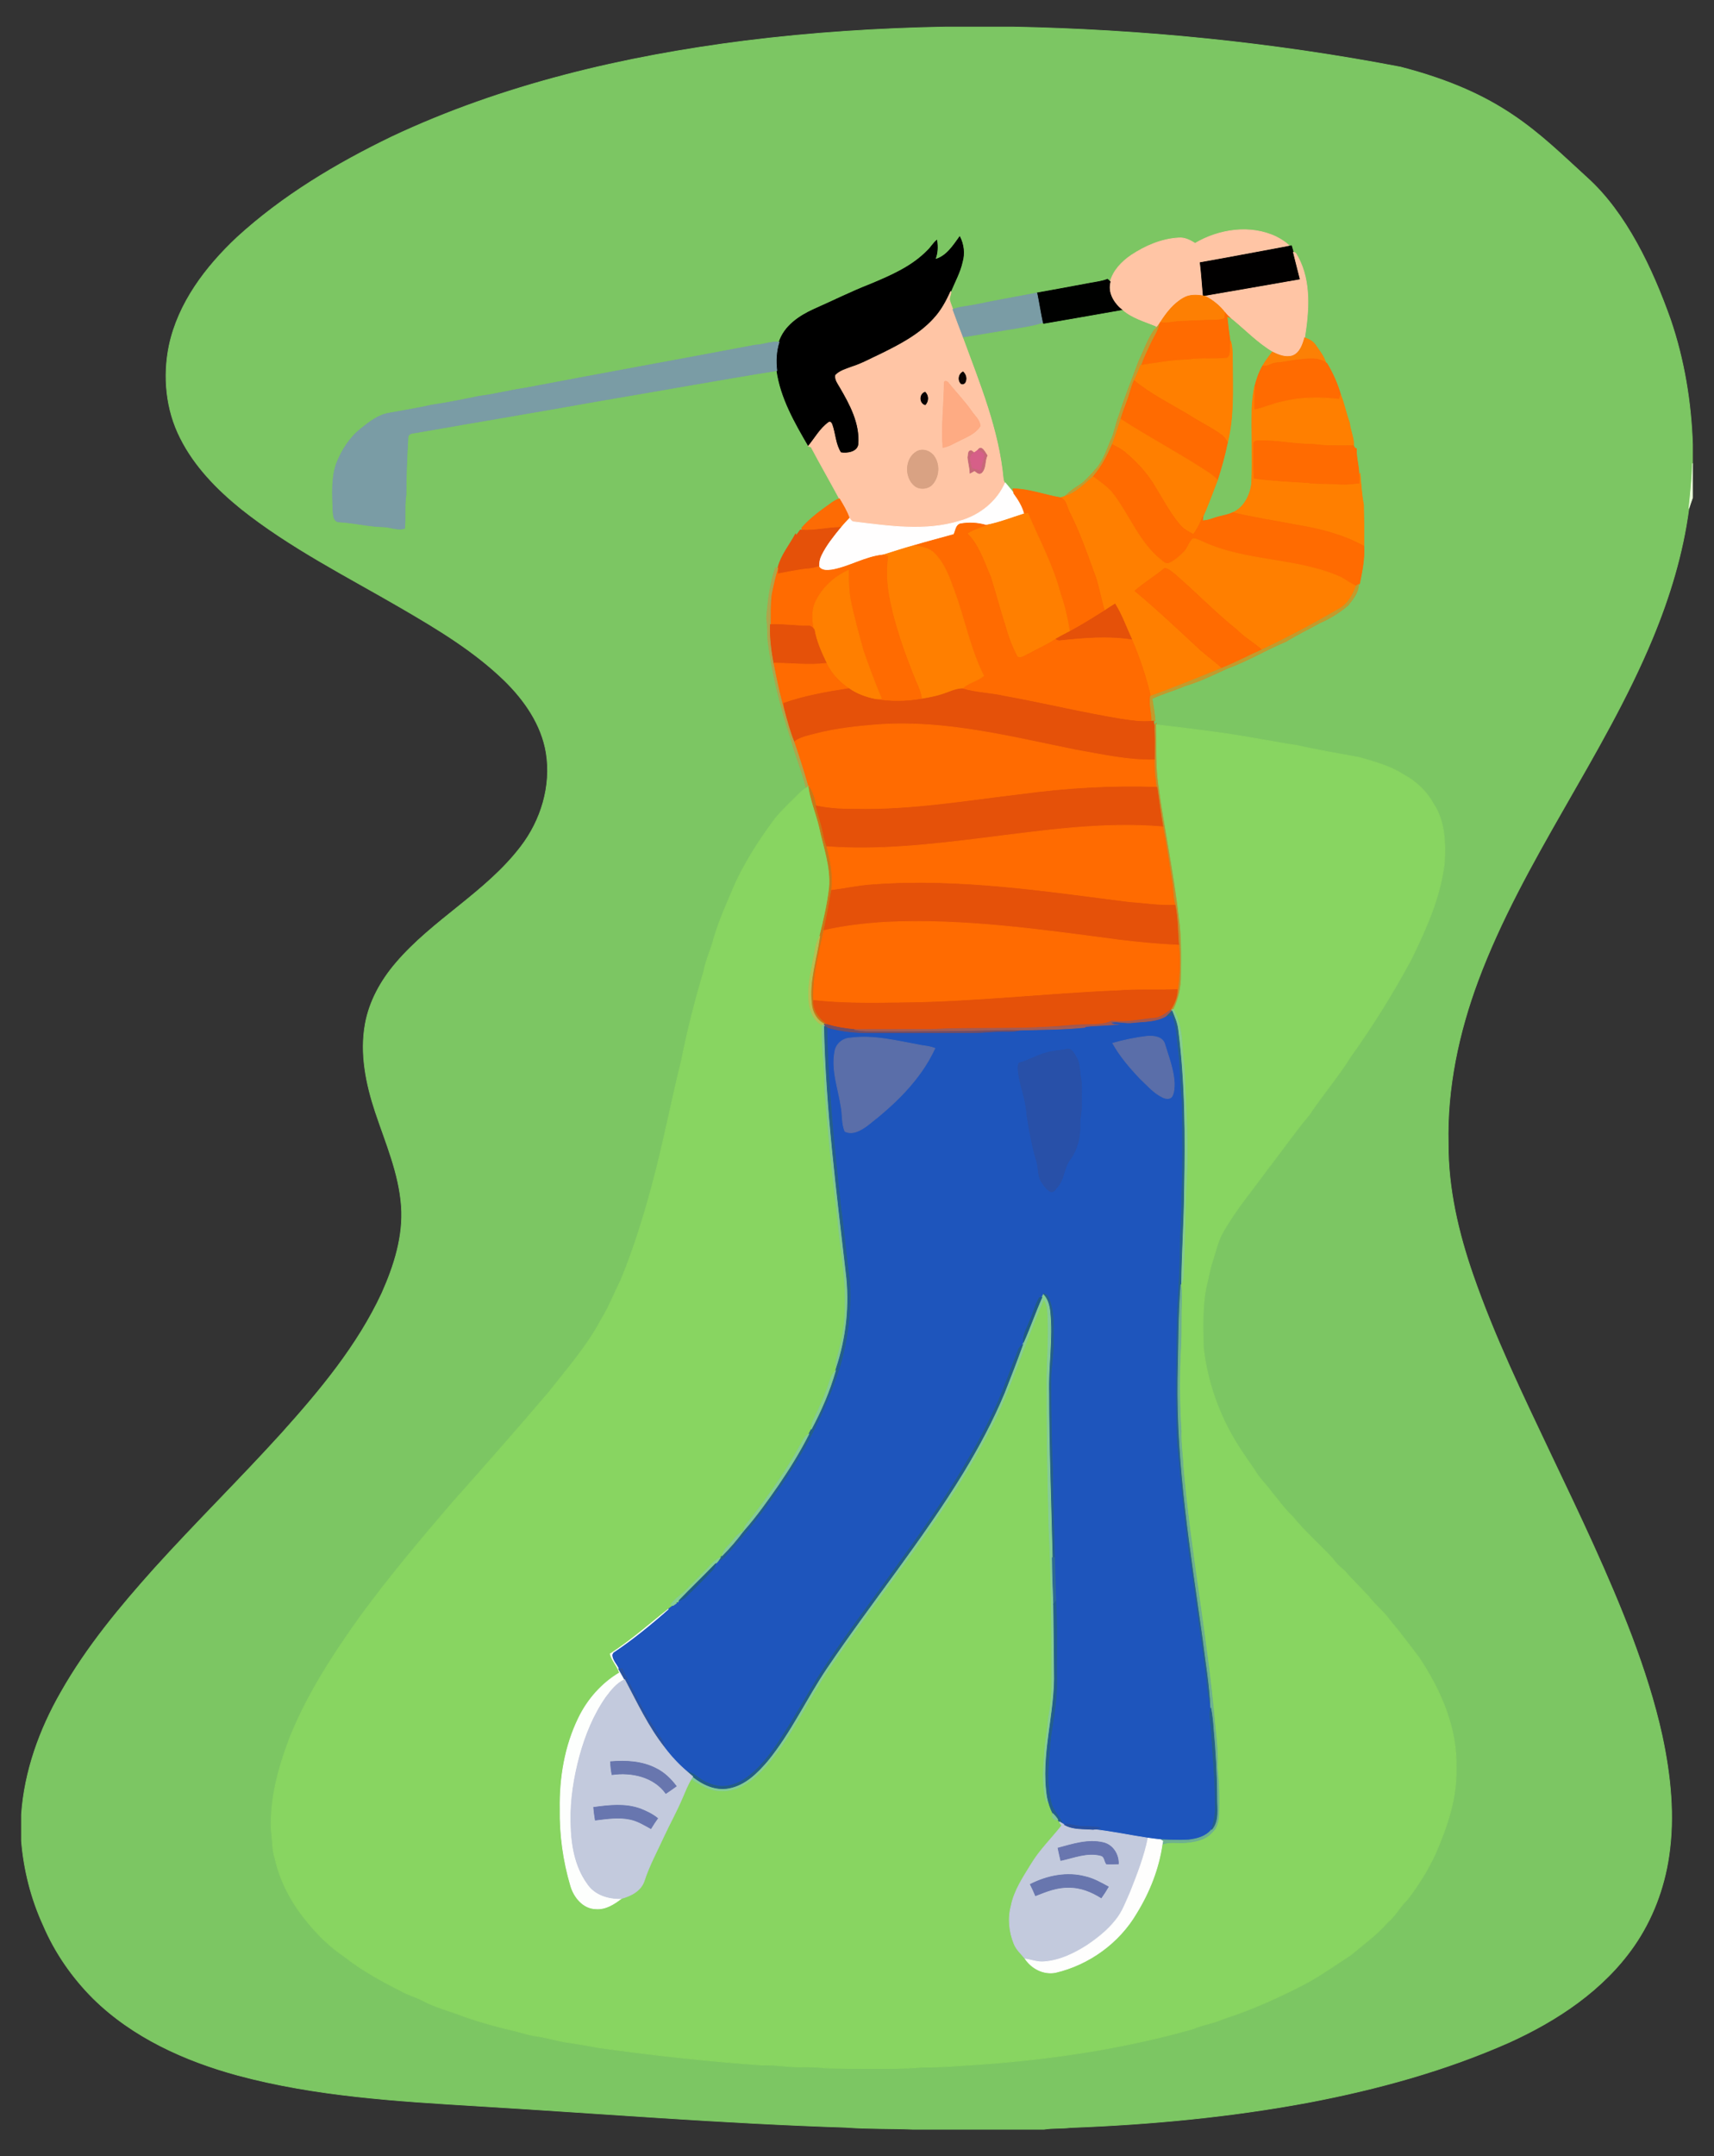 <?xml version="1.0" encoding="utf-8"?>

<!DOCTYPE svg PUBLIC "-//W3C//DTD SVG 1.1//EN" "http://www.w3.org/Graphics/SVG/1.1/DTD/svg11.dtd">
<svg version="1.1" id="Layer_1" xmlns="http://www.w3.org/2000/svg" xmlns:xlink="http://www.w3.org/1999/xlink" x="0px" y="0px"
	 viewBox="-13.064 -16.427 1044.129 1312.853" enable-background="new -13.064 -16.427 1044.129 1312.853"
	 xml:space="preserve">
<rect x="-13.064" y="-16.427" width="1044.129" height="1312.853" fill="#333333" stroke="none"/>
<g>
	<path fill="#7CC663" stroke="#7CC663" stroke-width="0.4" d="M563.31,0h40.41C683,1.55,762.21,9.46,840.12,24.4
		c61.547,15.933,83.327,39.707,113.547,67.267c23.95,21.49,40.023,55.853,50.873,86.443
		c8.37,24.49,12.62,50.35,13.46,76.19v11.35c-0.29,9.22-1.32,18.39-2.24,27.56c-3.59,27.31-11.68,53.86-22.23,79.25
		c-29.98,72.11-78.8,134.83-106.19,208.15c-11.8,31.71-19.01,65.45-18.17,99.4c-0.1,27.3,6.19,54.19,15.11,79.85
		c13.03,37.58,30.42,73.43,47.43,109.32c17.4,36.5,34.96,73.01,49.33,110.84c7.42,19.78,13.96,39.94,18.47,60.59
		c5.13,24,7.71,48.89,4.04,73.29c-2.87,19.44-10,38.32-21.23,54.49c-18.64,26.84-46.75,45.44-76.14,58.74
		c-38.85,17.2-80.07,28.5-121.73,36.44c-47.98,8.98-96.71,13.54-145.45,15.37c-5.35,0.67-10.78,0.19-16.1,1.06h-79.65
		c-13.75-0.58-27.53-0.17-41.25-1.22c-74.77-2.39-149.36-8.47-224.02-12.95c-49.03-2.97-98.56-5.89-146.21-18.71
		c-32.28-8.8-64.01-23.07-88.11-46.83c-12.75-12.75-23.22-27.82-30.32-44.42C5.9,1139.68,1.46,1122.18,0,1104.45v-16.11
		c1.83-26.35,11-51.72,24.08-74.5c15.62-27.59,36.04-52.06,57.13-75.59c25.17-27.81,51.94-54.12,77.15-81.89
		c23.47-26.13,46.4-53.55,61.29-85.64c7.34-16.5,13.06-34.4,11.79-52.67c-1.4-20.04-9.57-38.63-15.86-57.46
		c-5.69-17.16-9.45-35.59-6.15-53.63c2.52-13.81,9.55-26.42,18.62-37.01c22.61-26.55,54.92-43.03,76.17-70.91
		c12.33-16.02,18.69-37.03,15.42-57.15c-2.85-17.18-13.21-32.06-25.45-44.01c-18.49-17.94-40.77-31.3-62.92-44.18
		c-33.03-19.22-67.51-36.48-97.53-60.39c-14.73-11.94-28.36-25.9-36.93-43c-8.79-17.25-10.73-37.5-6.84-56.34
		c5.54-25.95,22.24-47.89,41.21-65.74c27.86-25.53,60.67-45.08,94.57-61.45c67.65-31.8,141.27-48.99,215.16-58.34
		C481.52,3.37,522.4,0.73,563.31,0 M714.98,131.71c-3.03-1.86-6.31-3.6-10-3.29c-10.43,0.57-20.32,4.85-28.95,10.55
		c-5.73,3.93-10.91,9.26-12.79,16.11c-0.41-0.37-1.23-1.11-1.63-1.49c-3.39,1.35-7.03,1.7-10.57,2.39
		c-10.82,1.99-21.61,4.06-32.44,5.96c-12.83,2.43-25.69,4.73-38.49,7.37c-4.24,0.85-8.64,1.05-12.7,2.65
		c-0.72-1.98-1.58-3.92-2.06-5.97c-0.12-1.76,1.18-3.32,0.8-5.09c2.46-5.94,5.65-11.64,7.02-17.97
		c1.44-5.09,0.79-10.56-1.61-15.25c-3.96,5.46-8.07,12.07-15,13.85c1.54-3.72,1.66-7.76,1.05-11.69c-2.18,1.76-3.52,4.3-5.56,6.2
		c-9.65,9.96-22.67,15.51-35.26,20.75c-11.5,4.5-22.55,10.04-33.85,15.02c-9.02,4.07-18.21,10.18-21.41,20.08
		c-4.94-0.58-9.63,1.66-14.54,1.8c-46.62,8.84-93.35,17.23-139.98,26.14c-9.42,1.31-18.63,3.85-28.07,4.96
		c-9.61,1.97-19.22,3.97-28.93,5.38c-8.6,1.94-17.31,3.32-25.99,4.91c-6.45,1.04-11.79,5.17-16.77,9.14
		c-7.15,5.51-12.14,13.35-15.4,21.68c-3.13,9.05-2.39,18.72-2.11,28.12c0.22,2.51,0.08,6.41,3.07,7.29
		c9.12,0.41,18.01,2.76,27.15,3.01c4.5-0.05,8.95,2.35,13.43,0.98c0.76-6.74-0.18-13.6,0.86-20.34c0.05-11.89,0.57-23.77,1.25-35.63
		c0.96-2.57,4.31-1.99,6.47-2.6c36.64-6.44,73.33-12.48,109.94-19.07c36.11-6.07,72.14-12.66,108.27-18.45
		c2.36,16.69,10.93,31.57,19.28,45.91l-0.1,0.12c0.41,0.12,1.23,0.34,1.64,0.45c5.63,10.58,11.6,20.98,17.28,31.54
		c-2.16,0.72-4.07,1.94-5.85,3.32c-6.1,4.27-12.11,8.8-17.07,14.39c0.07,0.35,0.21,1.05,0.29,1.4l-1.21-0.1
		c-0.83,1.11-1.64,2.23-2.45,3.36c-0.11-0.24-0.31-0.71-0.42-0.95c-3.61,6.8-8.77,12.82-10.71,20.41l-0.18,0.58l-1.35-0.44
		c-3.36,9.97-4.71,20.49-5.42,30.94c0.87,4.62,0.3,9.33,0.87,13.98c2.63,20.11,7.56,39.87,13.9,59.12
		c2.72,10.16,6.86,19.89,9.41,30.1c-2.9,1.56-4.98,4.17-7.33,6.4c-4.74,4.63-9.52,9.24-13.42,14.62
		c-8.6,11.74-16.45,24.09-22.57,37.32c-4.67,10.92-9.58,21.78-12.99,33.17c-1.64,6.78-4.86,13.07-6.1,19.97
		c-5.35,17.85-9.97,35.91-13.6,54.2c-6.26,25.29-11.11,50.9-17.89,76.07c-5.28,19.65-11.35,39.12-19.11,57.95
		c-4.01,7.99-7.22,16.38-11.94,24c-8.55,16.11-20.66,29.86-31.85,44.13c-19.33,22.66-38.97,45.03-58.81,67.26
		c-19.17,22.29-38.09,44.82-55.5,68.52c-16.64,23.15-32.4,47.26-43.2,73.78c-7,18.25-12.56,37.57-11.6,57.31
		c0.81,5.78,0.45,11.76,2.35,17.37c3.13,13.98,10.12,26.86,19.17,37.85c6.67,8.31,14.38,15.84,23.26,21.77
		c10.55,8.32,22.36,14.77,34.33,20.8c4.11,2.44,8.83,3.53,13.02,5.82c8.29,4.29,17.38,6.6,26.05,9.95
		c10,3.46,20.22,6.28,30.54,8.61c4.29,1.09,8.49,2.55,12.9,3.09c7.02,1.04,13.78,3.32,20.83,4.12
		c5.43,0.88,10.88,1.72,16.28,2.82c33.26,4.63,66.66,8.35,100.14,10.7c7.99-0.4,15.88,1.35,23.88,1.12
		c5.01-0.1,10.02,0.06,15.01,0.64c8.68,0.41,17.39,0.16,26.08,0.32c10.99-0.12,22.02,0.26,32.97-0.85
		c11.6,0.19,23.14-0.97,34.7-1.62c43.93-3.15,87.81-9.66,130.23-21.73c5.82-2.56,12.22-3.28,18.01-5.95
		c17.66-5.72,34.66-13.31,51.06-21.97c9.34-5.09,17.98-11.3,26.9-17.06c7.57-6.38,15.69-12.2,22.23-19.69
		c4.82-3.97,7.65-9.68,12.13-13.97c6.73-8.62,12.47-18.01,17.11-27.91c7.17-16.46,13.21-34.03,12.67-52.23
		c0.71-24.3-9.4-47.43-22.66-67.29c-5.89-7.79-11.76-15.59-18.05-23.06c-3.71-5.27-8.98-9.14-12.81-14.31
		c-4.77-5.2-9.94-10.04-14.49-15.44c-2.79-2.2-5.3-4.68-7.37-7.57c-8.01-8.65-16.96-16.42-24.41-25.58
		c-4.74-4.33-8.3-9.68-12.47-14.51c-3.24-4.75-7.71-8.55-10.51-13.62c-3.49-5.12-7.13-10.14-10.38-15.41
		c-11.26-17.86-18.46-38.28-20.84-59.25c-0.21-12.71-0.78-25.58,1.97-38.08c1.28-4.74,1.92-9.64,3.55-14.28
		c1.97-5.93,3.14-12.23,6.33-17.69c7.76-13.82,18.09-25.9,27.35-38.71c8.52-10.87,16.34-22.29,25.25-32.84
		c8.04-12.15,17.61-23.23,25.34-35.6c13.34-18.68,25.51-38.23,36.44-58.42c9.29-18.81,18.11-38.36,20.58-59.41
		c0.72-12.23,0.34-25.48-6.68-36.02c-4.14-7.6-10.7-13.72-18.32-17.77c-8.1-5.3-17.54-7.75-26.72-10.43
		c-12.78-2.36-25.61-4.5-38.28-7.39c-7.28-0.91-14.44-2.52-21.69-3.61c-21.13-3.96-42.5-6.37-63.82-8.94l-0.02-0.96
		c-0.21,0.26-0.63,0.78-0.85,1.04c0.53,10.01-0.12,20.05,0.33,30.06c-0.4-2.9-0.48-5.82-0.39-8.74c0.25-7.89,0.15-15.8-0.68-23.65
		l0.91-0.1c-0.33-4.56-1.17-9.06-1.89-13.57c6.54-2.99,13.51-4.89,20.11-7.74c8.83-2.63,17.12-6.65,25.46-10.51
		c12.49-4.47,23.85-11.46,36.09-16.53c6.6-4.09,13.65-7.42,20.43-11.22c6.22-2.7,12.09-6.33,17.26-10.73
		c2.92-3.73,6.51-7.79,6.37-12.82c0.17-0.1,0.5-0.3,0.67-0.41c1.55-7.53,3.12-15.08,2.62-22.83c0.09-8.38,0.03-16.76-0.17-25.13
		c-1.17-6.31-1.62-12.74-2.15-19.14l-0.66,0.96c0.04-5.41-1.8-10.63-1.52-16.05c-1.02-0.12-1.39-1.02-1.77-1.82
		c0.36-4.72-2.05-9.09-2.41-13.77c-2.15-5.64-3.17-11.66-5.47-17.24c-1.85-6.66-4.83-13.16-8.37-19.13c-0.15-0.08-0.45-0.23-0.6-0.3
		c-1.3-4.01-3.94-7.37-6.32-10.78c-1.49-2.35-4.1-3.6-6.63-4.47c2.54-16.18,4-34-3.96-48.98c-0.82-1.12-1.19-3.14-2.92-3.1
		c-0.37-1.34-0.79-2.67-1.17-3.99c-0.94,0.19-2.82,0.57-3.76,0.77c0.6-0.22,1.78-0.64,2.37-0.86c-2.35-2.22-5.12-3.94-8-5.39
		C748.57,120.26,729.56,123.13,714.98,131.71z"/>
	<path fill="#FFC5A5" stroke="#FFC5A5" stroke-width="0.4" d="M714.98,131.71c14.58-8.58,33.59-11.45,49.27-4.03
		c2.88,1.45,5.65,3.17,8,5.39c-0.59,0.22-1.77,0.64-2.37,0.86c-17.28,3.17-34.53,6.5-51.83,9.54c0.85,6.73,1.22,13.52,1.89,20.27
		c-3.98-0.67-8.33-0.88-11.94,1.23c-6.11,3.4-10.49,9.11-14.2,14.9c-0.35,0.53-0.69,1.06-1.02,1.59c-0.95,1.05-1.91,2.07-2.82,3.14
		c0.28-0.51,0.84-1.54,1.12-2.05c-7-2.92-14.57-4.94-20.43-10.03c-5.15-4.08-9.36-10.63-7.41-17.44
		c1.88-6.85,7.06-12.18,12.79-16.11c8.63-5.7,18.52-9.98,28.95-10.55C708.67,128.11,711.95,129.85,714.98,131.71z"/>
	<path stroke="#000000" stroke-width="0.4" d="M556.56,141.53c6.93-1.78,11.04-8.39,15-13.85c2.4,4.69,3.05,10.16,1.61,15.25
		c-1.37,6.33-4.56,12.03-7.02,17.97c-2.7,6.04-5.9,11.97-10.47,16.82c-8.89,9.72-20.78,15.86-32.45,21.58
		c-5.74,2.63-11.29,5.77-17.34,7.67c-3.44,1.32-7.26,2.31-9.92,5.01c-0.52,2.77,1.43,5.09,2.7,7.35
		c6.18,10.54,12.35,22.08,11.36,34.71c-0.56,4.9-7.08,5.87-10.94,5.14c-3.32-5.08-3.32-11.5-5.32-17.1
		c-0.23-0.77-1.2-2.19-2.07-1.26c-5.17,3.7-8.25,9.49-12.24,14.3c-8.35-14.34-16.92-29.22-19.28-45.91
		c-0.68-5.79-0.44-11.75,1.35-17.32c3.2-9.9,12.39-16.01,21.41-20.08c11.3-4.98,22.35-10.52,33.85-15.02
		c12.59-5.24,25.61-10.79,35.26-20.75c2.04-1.9,3.38-4.44,5.56-6.2C558.22,133.77,558.1,137.81,556.56,141.53z"/>
	<path fill="#010000" stroke="#010000" stroke-width="0.4" d="M718.05,143.47c17.3-3.04,34.55-6.37,51.83-9.54
		c0.94-0.2,2.82-0.58,3.76-0.77c0.38,1.32,0.8,2.65,1.17,3.99c1.42,5.55,2.77,11.11,4.21,16.65c-19.36,3.43-38.74,6.75-58.11,10.08
		c-0.24-0.03-0.73-0.1-0.97-0.14C719.27,156.99,718.9,150.2,718.05,143.47z"/>
	<path fill="#FFC5A5" stroke="#FFC5A5" stroke-width="0.4" d="M774.81,137.15c1.73-0.04,2.1,1.98,2.92,3.1
		c7.96,14.98,6.5,32.8,3.96,48.98c-1.2,4.26-2.88,9.38-7.47,11.01c-4.2,1.26-8.49-0.54-12.23-2.35
		c-9.36-5.58-16.85-13.57-25.26-20.36c-1.25-1.04-2.38-2.21-3.42-3.44c-3.3-4.3-7.53-7.81-12.4-10.21
		c19.37-3.33,38.75-6.65,58.11-10.08C777.58,148.26,776.23,142.7,774.81,137.15z"/>
	<path fill="#000100" stroke="#000100" stroke-width="0.4" d="M651.04,155.98c3.54-0.69,7.18-1.04,10.57-2.39
		c0.4,0.38,1.22,1.12,1.63,1.49c-1.95,6.81,2.26,13.36,7.41,17.44c-16.06,2.9-32.17,5.59-48.24,8.41l-0.29-0.53
		c-1.34-6.12-2.26-12.32-3.52-18.46C629.43,160.04,640.22,157.97,651.04,155.98z"/>
	<path fill="#FFC5A5" stroke="#FFC5A5" stroke-width="0.4" d="M566.15,160.9c0.38,1.77-0.92,3.33-0.8,5.09
		c0.48,2.05,1.34,3.99,2.06,5.97c2.08,5.74,4.21,11.47,6.43,17.16c10.27,27.95,21.89,56,24.66,85.93c0.12,0.87,0.45,1.7,0.81,2.51
		c-5.02,11.56-15.8,20.02-27.84,23.31c-20.84,6.39-42.93,3.02-64.12,0.46c-1.59,0.04-2.38-1.4-3.13-2.55
		c-1.45-4.11-3.73-7.83-5.94-11.55c-5.68-10.56-11.65-20.96-17.28-31.54c-0.41-0.11-1.23-0.33-1.64-0.45l0.1-0.12
		c3.99-4.81,7.07-10.6,12.24-14.3c0.87-0.93,1.84,0.49,2.07,1.26c2,5.6,2,12.02,5.32,17.1c3.86,0.73,10.38-0.24,10.94-5.14
		c0.99-12.63-5.18-24.17-11.36-34.71c-1.27-2.26-3.22-4.58-2.7-7.35c2.66-2.7,6.48-3.69,9.92-5.01c6.05-1.9,11.6-5.04,17.34-7.67
		c11.67-5.72,23.56-11.86,32.45-21.58C560.25,172.87,563.45,166.94,566.15,160.9 M572.13,216.89c0.95,1.06,2.68,0.22,2.95-0.99
		c0.91-2.11,0.08-4.43-1.5-5.95C571.06,211.26,570.35,214.66,572.13,216.89 M562.13,217.01c-0.12,12.99-1.8,26-0.8,39
		c3.77-0.57,6.95-2.76,10.35-4.32c4.49-2.27,9.64-4.22,12.36-8.74c-0.18-3.62-3.23-6.08-5.16-8.86
		c-4.15-6.06-9.31-11.31-13.91-17.02C564.44,215.86,561.86,214.77,562.13,217.01 M550.58,230.02c2.03-2.18,2.07-5.57-0.09-7.67
		C547,223.38,547,229.09,550.58,230.02 M582.68,257.6c-0.77,0.58-1.54,1.15-2.33,1.69c-0.41-0.32-1.23-0.97-1.64-1.3
		c-2.25-0.29-1.77,2.56-2.13,3.99c0.17,3.24,1.25,6.38,1.28,9.66c0.9-0.5,1.81-1,2.74-1.48c1.22,0.77,2.47,2.36,4.07,1.36
		c3.06-2.66,1.89-7.21,3.62-10.58C587.06,259.19,584.82,254.2,582.68,257.6 M545.37,258.5c-7.08,4.14-7.49,15.35-1.52,20.62
		c3.04,2.66,7.97,2.36,10.84-0.4c4.04-4.29,4.81-11.28,1.9-16.37C554.47,258.47,549.46,256.22,545.37,258.5z"/>
	<path fill="#7A9CA5" stroke="#7A9CA5" stroke-width="0.4" d="M580.11,169.31c12.8-2.64,25.66-4.94,38.49-7.37
		c1.26,6.14,2.18,12.34,3.52,18.46c-4.23,1.37-8.6,2.17-12.96,2.91c-11.79,1.88-23.53,3.97-35.32,5.81
		c-2.22-5.69-4.35-11.42-6.43-17.16C571.47,170.36,575.87,170.16,580.11,169.31z"/>
	<path fill="#FD7F03" stroke="#FD7F03" stroke-width="0.4" d="M708,164.97c3.61-2.11,7.96-1.9,11.94-1.23
		c0.24,0.04,0.73,0.11,0.97,0.14c4.87,2.4,9.1,5.91,12.4,10.21c0.03,1.19-0.13,2.35-0.46,3.47c-4.18,1.46-8.65,0.76-12.98,1.09
		c-5.43,0.36-10.88,0.3-16.3,0.76c-3.26,0.26-6.52,1.29-9.77,0.46C697.51,174.08,701.89,168.37,708,164.97z"/>
	<path fill="#7CC663" stroke="#7CC663" stroke-width="0.4" d="M670.65,172.52c5.86,5.09,13.43,7.11,20.43,10.03
		c-0.28,0.51-0.84,1.54-1.12,2.05c-4.01,5.81-6.25,12.55-9.31,18.85c-4.04,10.97-8.48,21.8-12.02,32.95
		c-2.08,5.17-2.74,10.83-5.28,15.82c-2.44,5.99-4.55,12.36-9.01,17.21c-3.34,3.59-6.46,7.53-10.73,10.07
		c-2.93,1.77-5.6,3.93-8.08,6.29c-0.64,0.2-1.94,0.6-2.58,0.8c-9.68-1.65-19.05-5.31-28.97-5.43c0.14,0.71,0.44,2.12,0.59,2.83
		c-1.66-2.23-3.49-4.31-5.26-6.43c-0.36-0.81-0.69-1.64-0.81-2.51c-2.77-29.93-14.39-57.98-24.66-85.93
		c11.79-1.84,23.53-3.93,35.32-5.81c4.36-0.74,8.73-1.54,12.96-2.91l0.29,0.53C638.48,178.11,654.59,175.42,670.65,172.52z"/>
	<path fill="#FF6B01" stroke="#FF6B01" stroke-width="0.4" d="M733.31,174.09c1.04,1.23,2.17,2.4,3.42,3.44l-1.86-0.72
		c0.51,4.93,1.17,9.84,1.85,14.74c-0.9,3.17,0.64,7.8-2.07,10.01c-7.89,0.91-15.92-0.13-23.81,1.05
		c-9.76,0.23-19.37,1.92-28.99,3.41c1.65-4.81,3.94-9.35,6.07-13.96c1.65-3.52,4.01-6.74,4.86-10.6
		c0.33-0.53,0.67-1.06,1.02-1.59c3.25,0.83,6.51-0.2,9.77-0.46c5.42-0.46,10.87-0.4,16.3-0.76c4.33-0.33,8.8,0.37,12.98-1.09
		C733.18,176.44,733.34,175.28,733.31,174.09z"/>
	<path fill="#7DC662" stroke="#7DC662" stroke-width="0.4" d="M734.87,176.81l1.86,0.72c8.41,6.79,15.9,14.78,25.26,20.36
		c-2.09,2.74-4.18,5.48-5.9,8.47c-2.26,3.9-3.69,8.21-4.79,12.56c-1.1,4.26-1.38,8.68-1.69,13.06c-0.28,15.34,0.35,30.69-0.19,46.03
		c-0.97,7.15-4.59,14.63-11.53,17.67c-2.53,1.15-5.27,1.71-7.96,2.35c-3.53,0.76-6.79,2.64-10.48,2.56
		c0.09-0.65,0.25-1.93,0.33-2.58c3.31-7.21,5.89-14.72,8.79-22.1c2.4-7.54,4.57-15.17,6.12-22.93c3.94-15.69,3.11-31.94,3.05-47.97
		c-0.14-4.5,0.19-9.07-1.02-13.46C736.04,186.65,735.38,181.74,734.87,176.81z"/>
	<path fill="#BE9D32" stroke="#BE9D32" stroke-width="0.4" d="M689.96,184.6c0.91-1.07,1.87-2.09,2.82-3.14
		c-0.85,3.86-3.21,7.08-4.86,10.6c-2.13,4.61-4.42,9.15-6.07,13.96c-1.17,3.16-2.61,6.22-4.05,9.26c-1.88,4.02-2.65,8.44-4.27,12.56
		c-1.42,3.61-2.73,7.28-3.82,11.01c-1.65,5.18-3.35,10.35-5.24,15.45c-3.1,6.94-6.61,13.78-11.67,19.52
		c-5.3,4.51-10.38,10-17.27,11.97c2.48-2.36,5.15-4.52,8.08-6.29c4.27-2.54,7.39-6.48,10.73-10.07
		c4.46-4.85,6.57-11.22,9.01-17.21c2.54-4.99,3.2-10.65,5.28-15.82c3.54-11.15,7.98-21.98,12.02-32.95
		C683.71,197.15,685.95,190.41,689.96,184.6z"/>
	<path fill="#FC8005" stroke="#FC8005" stroke-width="0.4" d="M774.22,200.24c4.59-1.63,6.27-6.75,7.47-11.01
		c2.53,0.87,5.14,2.12,6.63,4.47c2.38,3.41,5.02,6.77,6.32,10.78c-5.26-3.79-11.85-2.25-17.83-1.76c-4.17,0.58-8.28,1.54-12.48,1.8
		c-2.89,0.12-5.24,2.62-8.24,1.84c1.72-2.99,3.81-5.73,5.9-8.47C765.73,199.7,770.02,201.5,774.22,200.24z"/>
	<path fill="#7A9CA5" stroke="#7A9CA5" stroke-width="0.4" d="M446.99,193.69c4.91-0.14,9.6-2.38,14.54-1.8
		c-1.79,5.57-2.03,11.53-1.35,17.32c-36.13,5.79-72.16,12.38-108.27,18.45c-36.61,6.59-73.3,12.63-109.94,19.07
		c-2.16,0.61-5.51,0.03-6.47,2.6c-0.68,11.86-1.2,23.74-1.25,35.63c-1.04,6.74-0.1,13.6-0.86,20.34c-4.48,1.37-8.93-1.03-13.43-0.98
		c-9.14-0.25-18.03-2.6-27.15-3.01c-2.99-0.88-2.85-4.78-3.07-7.29c-0.28-9.4-1.02-19.07,2.11-28.12
		c3.26-8.33,8.25-16.17,15.4-21.68c4.98-3.97,10.32-8.1,16.77-9.14c8.68-1.59,17.39-2.97,25.99-4.91
		c9.71-1.41,19.32-3.41,28.93-5.38c9.44-1.11,18.65-3.65,28.07-4.96C353.64,210.92,400.37,202.53,446.99,193.69z"/>
	<path fill="#FF7F00" stroke="#FF7F00" stroke-width="0.4" d="M736.72,191.55c1.21,4.39,0.88,8.96,1.02,13.46
		c0.06,16.03,0.89,32.28-3.05,47.97c-0.92-1.58-1.83-3.22-3.29-4.35c-6.46-4.73-13.75-8.14-20.45-12.5
		c-11.19-6.69-23.04-12.51-33.15-20.85c1.44-3.04,2.88-6.1,4.05-9.26c9.62-1.49,19.23-3.18,28.99-3.41
		c7.89-1.18,15.92-0.14,23.81-1.05C737.36,199.35,735.82,194.72,736.72,191.55z"/>
	<path fill="#FF6B01" stroke="#FF6B01" stroke-width="0.4" d="M764.33,204.52c4.2-0.26,8.31-1.22,12.48-1.8
		c5.98-0.49,12.57-2.03,17.83,1.76c0.15,0.07,0.45,0.22,0.6,0.3c3.54,5.97,6.52,12.47,8.37,19.13c-0.2,0.7-0.59,2.09-0.78,2.78
		c-11.54-1.44-23.4-1.3-34.74,1.47c-5.84,1.2-11.28,3.8-17.14,4.94c-0.37-4.73,0.21-9.45,0.35-14.18c1.1-4.35,2.53-8.66,4.79-12.56
		C759.09,207.14,761.44,204.64,764.33,204.52z"/>
	<path fill="#0C0401" stroke="#0C0401" stroke-width="0.4" d="M572.13,216.89c-1.78-2.23-1.07-5.63,1.45-6.94
		c1.58,1.52,2.41,3.84,1.5,5.95C574.81,217.11,573.08,217.95,572.13,216.89z"/>
	<path fill="#FF6B01" stroke="#FF6B01" stroke-width="0.4" d="M673.53,227.84c1.62-4.12,2.39-8.54,4.27-12.56
		c10.11,8.34,21.96,14.16,33.15,20.85c6.7,4.36,13.99,7.77,20.45,12.5c1.46,1.13,2.37,2.77,3.29,4.35
		c-1.55,7.76-3.72,15.39-6.12,22.93c-1.55-1.64-3.23-3.18-5.14-4.37c-17.49-11.59-36.13-21.27-53.72-32.69
		C670.8,235.12,672.11,231.45,673.53,227.84z"/>
	<path fill="#FEAB83" stroke="#FEAB83" stroke-width="0.4" d="M562.13,217.01c-0.27-2.24,2.31-1.15,2.84,0.06
		c4.6,5.71,9.76,10.96,13.91,17.02c1.93,2.78,4.98,5.24,5.16,8.86c-2.72,4.52-7.87,6.47-12.36,8.74c-3.4,1.56-6.58,3.75-10.35,4.32
		C560.33,243.01,562.01,230,562.13,217.01z"/>
	<path fill="#FF7F00" stroke="#FF7F00" stroke-width="0.4" d="M749.61,231.98c0.31-4.38,0.59-8.8,1.69-13.06
		c-0.14,4.73-0.72,9.45-0.35,14.18c5.86-1.14,11.3-3.74,17.14-4.94c11.34-2.77,23.2-2.91,34.74-1.47c0.19-0.69,0.58-2.08,0.78-2.78
		c2.3,5.58,3.32,11.6,5.47,17.24c0.36,4.68,2.77,9.05,2.41,13.77c-8.18,0.13-16.37,0.28-24.5-0.81
		c-11.05-0.01-21.96-2.41-33.02-2.19c-1.33-0.11-3.56,0.26-3.25,2.09c-0.02,6.91-0.19,13.84,0.22,20.74
		c10.58,1.51,21.27,1.95,31.93,2.62c6.63,1.01,13.35,0.34,20.01,0.98c3.97,0.33,7.93-0.25,11.89-0.6c-0.01-1.66-0.02-3.31,0.01-4.96
		l0.66-0.96c0.53,6.4,0.98,12.83,2.15,19.14c0.2,8.37,0.26,16.75,0.17,25.13c-12.59-6.98-26.8-10.55-40.92-12.88
		c-12.98-2.52-26.08-4.47-38.95-7.54c6.94-3.04,10.56-10.52,11.53-17.67C749.96,262.67,749.33,247.32,749.61,231.98z"/>
	<path fill="#070000" stroke="#070000" stroke-width="0.4" d="M550.58,230.02c-3.58-0.93-3.58-6.64-0.09-7.67
		C552.65,224.45,552.61,227.84,550.58,230.02z"/>
	<path fill="#FF7F00" stroke="#FF7F00" stroke-width="0.4" d="M669.71,238.85c17.59,11.42,36.23,21.1,53.72,32.69
		c1.91,1.19,3.59,2.73,5.14,4.37c-2.9,7.38-5.48,14.89-8.79,22.1c-1.69,3.78-3.33,7.63-5.91,10.91c-3.14-1.64-6.36-3.38-8.57-6.23
		c-6.16-7.46-10.56-16.13-15.66-24.3c-4.48-7.27-10.42-13.52-16.89-19.04c-2.46-2.14-5.36-3.66-8.28-5.05
		C666.36,249.2,668.06,244.03,669.71,238.85z"/>
	<path fill="#FF6B01" stroke="#FF6B01" stroke-width="0.4" d="M750.72,254.01c-0.31-1.83,1.92-2.2,3.25-2.09
		c11.06-0.22,21.97,2.18,33.02,2.19c8.13,1.09,16.32,0.94,24.5,0.81c0.38,0.8,0.75,1.7,1.77,1.82
		c-0.28,5.42,1.56,10.64,1.52,16.05c-0.03,1.65-0.02,3.3-0.01,4.96c-3.96,0.35-7.92,0.93-11.89,0.6
		c-6.66-0.64-13.38,0.03-20.01-0.98c-10.66-0.67-21.35-1.11-31.93-2.62C750.53,267.85,750.7,260.92,750.72,254.01z"/>
	<path fill="#FF6B01" stroke="#FF6B01" stroke-width="0.4" d="M652.8,273.82c5.06-5.74,8.57-12.58,11.67-19.52
		c2.92,1.39,5.82,2.91,8.28,5.05c6.47,5.52,12.41,11.77,16.89,19.04c5.1,8.17,9.5,16.84,15.66,24.3c2.21,2.85,5.43,4.59,8.57,6.23
		c2.58-3.28,4.22-7.13,5.91-10.91c-0.08,0.65-0.24,1.93-0.33,2.58c3.69,0.08,6.95-1.8,10.48-2.56c2.69-0.64,5.43-1.2,7.96-2.35
		c12.87,3.07,25.97,5.02,38.95,7.54c14.12,2.33,28.33,5.9,40.92,12.88c0.5,7.75-1.07,15.3-2.62,22.83c-0.17,0.11-0.5,0.31-0.67,0.41
		c-0.37,0.27-1.1,0.8-1.47,1.07c-3.15-1.52-6-3.54-9.02-5.27c-26.77-12.15-57.7-9.29-84.4-21.71c-1.94-0.7-3.85-2.06-5.96-1.89
		c-2.32,2.13-3.02,5.52-5.2,7.81c-2.65,2.75-5.54,5.48-9.09,7.01c-2.12,1.18-3.99-0.98-5.53-2.14
		c-12.87-10.47-18.74-26.54-28.48-39.52C661.98,280.2,657.18,277.19,652.8,273.82z"/>
	<path fill="#C76878" stroke="#C76878" stroke-width="0.4" d="M582.68,257.6c2.14-3.4,4.38,1.59,5.61,3.34
		c-1.73,3.37-0.56,7.92-3.62,10.58c-1.6,1-2.85-0.59-4.07-1.36c-0.93,0.48-1.84,0.98-2.74,1.48c-0.03-3.28-1.11-6.42-1.28-9.66
		c0.36-1.43-0.12-4.28,2.13-3.99c0.41,0.33,1.23,0.98,1.64,1.3c-3.82,1.68-1.8,6.31-1.06,9.31c1.66,0.34,3.33,0.75,5,1.12
		c0.59-2.89,1.57-5.68,2.07-8.58C586.32,259.14,584.01,258.55,582.68,257.6z"/>
	<path fill="#D9A283" stroke="#D9A283" stroke-width="0.4" d="M545.37,258.5c4.09-2.28,9.1-0.03,11.22,3.85
		c2.91,5.09,2.14,12.08-1.9,16.37c-2.87,2.76-7.8,3.06-10.84,0.4C537.88,273.85,538.29,262.64,545.37,258.5z"/>
	<path fill="#D65F88" stroke="#D65F88" stroke-width="0.4" d="M580.35,259.29c0.79-0.54,1.56-1.11,2.33-1.69
		c1.33,0.95,3.64,1.54,3.68,3.54c-0.5,2.9-1.48,5.69-2.07,8.58c-1.67-0.37-3.34-0.78-5-1.12
		C578.55,265.6,576.53,260.97,580.35,259.29z"/>
	<path fill="#EAFFD9" stroke="#EAFFD9" stroke-width="0.4" d="M1015.76,293.21c0.92-9.17,1.95-18.34,2.24-27.56v20.96
		C1017.28,288.82,1016.43,290.98,1015.76,293.21z"/>
	<path fill="#FF7F00" stroke="#FF7F00" stroke-width="0.4" d="M635.53,285.79c6.89-1.97,11.97-7.46,17.27-11.97
		c4.38,3.37,9.18,6.38,12.52,10.88c9.74,12.98,15.61,29.05,28.48,39.52c1.54,1.16,3.41,3.32,5.53,2.14
		c3.55-1.53,6.44-4.26,9.09-7.01c2.18-2.29,2.88-5.68,5.2-7.81c2.11-0.17,4.02,1.19,5.96,1.89c26.7,12.42,57.63,9.56,84.4,21.71
		c3.02,1.73,5.87,3.75,9.02,5.27c-1.99,5.65-5.14,11.17-10.6,14.08c-15.29,8.86-30.9,17.22-46.86,24.76
		c-4.7-4.31-10.39-7.36-14.86-11.93c-13.29-10.63-25.1-22.91-37.97-34.02c-1.92-1.47-3.82-3.42-6.29-3.75
		c-5.83,4.89-12.44,8.76-18.16,13.78c13.88,11.52,26.96,23.94,40.17,36.2c4.22,3.73,8.9,6.91,12.97,10.83
		c-14.48,5.84-28.89,11.83-43.6,17.08c-2.71-11.9-6.71-23.56-11.52-34.77c-3.34-7.12-5.92-14.67-10.11-21.34
		c-2.15,1.33-4.29,2.68-6.37,4.11c-2.47-8.06-3.65-16.5-6.84-24.34c-4.32-12.02-8.65-24.06-14.42-35.47
		c-1.77-3.04-1.82-7.71-5.59-9.04C633.59,286.39,634.89,285.99,635.53,285.79z"/>
	<path fill="#FFFEFE" stroke="#FFFEFE" stroke-width="0.4" d="M571.47,300.87c12.04-3.29,22.82-11.75,27.84-23.31
		c1.77,2.12,3.6,4.2,5.26,6.43c2.76,3.76,5.26,7.79,6.46,12.35c-7.77,2.44-15.38,5.51-23.41,7.01c-5.06-1.47-10.5-1.78-15.68-0.82
		c-2.8,0.85-2.82,4.26-3.95,6.46c-8.09,2.24-16.21,4.38-24.27,6.74c-6.28,1.67-12.44,3.79-18.64,5.7
		c-10.95,1.05-20.51,7.19-31.23,9.14c-2.82,0.32-6.36,0.75-8.1-2.03c-0.12-2.43,0.35-4.85,1.45-7.01c3-6.17,7.37-11.53,11.67-16.83
		c1.7-2.05,3.5-4.01,5.35-5.92c0.75,1.15,1.54,2.59,3.13,2.55C528.54,303.89,550.63,307.26,571.47,300.87z"/>
	<path fill="#FF6B01" stroke="#FF6B01" stroke-width="0.4" d="M603.98,281.16c9.92,0.12,19.29,3.78,28.97,5.43
		c3.77,1.33,3.82,6,5.59,9.04c5.77,11.41,10.1,23.45,14.42,35.47c3.19,7.84,4.37,16.28,6.84,24.34
		c-6.97,4.45-14.03,8.81-21.32,12.72c-1.15-7.83-2.93-15.58-5.56-23.05c-4.41-17.12-12.93-32.75-19.78-48.94
		c-0.53,0.04-1.58,0.13-2.11,0.17c-1.2-4.56-3.7-8.59-6.46-12.35C604.42,283.28,604.12,281.87,603.98,281.16z"/>
	<path fill="#FD6B04" stroke="#FD6B04" stroke-width="0.4" d="M492.43,290.55c1.78-1.38,3.69-2.6,5.85-3.32
		c2.21,3.72,4.49,7.44,5.94,11.55c-1.85,1.91-3.65,3.87-5.35,5.92c-7.77,0.09-15.45,2.1-23.22,1.64c-0.08-0.35-0.22-1.05-0.29-1.4
		C480.32,299.35,486.33,294.82,492.43,290.55z"/>
	<path fill="#FF7F00" stroke="#FF7F00" stroke-width="0.4" d="M611.03,296.34c0.53-0.04,1.58-0.13,2.11-0.17
		c6.85,16.19,15.37,31.82,19.78,48.94c2.63,7.47,4.41,15.22,5.56,23.05c-2.76,1.43-5.52,2.83-8.19,4.4
		c-5.25,3.56-11.1,6.03-16.62,9.11c-2.13,0.87-4.78,3.15-7.02,1.79c-3.3-6.17-5.72-12.81-7.56-19.56
		c-3.16-9.67-5.67-19.53-8.74-29.21c-4.04-9.13-7.03-19.13-14.27-26.37c3.55-2.27,7.59-3.57,11.54-4.97
		C595.65,301.85,603.26,298.78,611.03,296.34z"/>
	<path fill="#FF6B01" stroke="#FF6B01" stroke-width="0.4" d="M567.99,308.99c1.13-2.2,1.15-5.61,3.95-6.46
		c5.18-0.96,10.62-0.65,15.68,0.82c-3.95,1.4-7.99,2.7-11.54,4.97c7.24,7.24,10.23,17.24,14.27,26.37
		c3.07,9.68,5.58,19.54,8.74,29.21c1.84,6.75,4.26,13.39,7.56,19.56c2.24,1.36,4.89-0.92,7.02-1.79
		c5.52-3.08,11.37-5.55,16.62-9.11c0.59,0.44,1.25,0.68,1.97,0.74c14.59-1.59,29.41-2.84,44.02-0.63
		c4.81,11.21,8.81,22.87,11.52,34.77c-0.93,5.12,0.91,10.11,0.78,15.23c-6.35,0.7-12.68-0.37-18.95-1.29
		c-23.59-3.88-46.82-9.56-70.34-13.8c-8.67-2.06-17.74-2.04-26.26-4.7c3.71-3.68,9.17-4.53,13.17-7.84
		c-8.26-16.27-11.55-34.36-17.83-51.37c-2.9-8.13-5.86-16.71-12.03-23c-3.23-3.48-8.17-4.25-12.62-4.94
		C551.78,313.37,559.9,311.23,567.99,308.99z"/>
	<path fill="#E55109" stroke="#E55109" stroke-width="0.4" d="M475.65,306.34c7.77,0.46,15.45-1.55,23.22-1.64
		c-4.3,5.3-8.67,10.66-11.67,16.83c-1.1,2.16-1.57,4.58-1.45,7.01c-2.19,0.7-4.44,1.19-6.72,1.37c-6.21,0.57-12.29,1.96-18.41,3.06
		c0.03-1.31,0.11-2.61,0.24-3.91c1.94-7.59,7.1-13.61,10.71-20.41c0.11,0.24,0.31,0.71,0.42,0.95c0.81-1.13,1.62-2.25,2.45-3.36
		L475.65,306.34z"/>
	<path fill="#FF7F00" stroke="#FF7F00" stroke-width="0.4" d="M525.08,321.43c6.2-1.91,12.36-4.03,18.64-5.7
		c4.45,0.69,9.39,1.46,12.62,4.94c6.17,6.29,9.13,14.87,12.03,23c6.28,17.01,9.57,35.1,17.83,51.37
		c-4,3.31-9.46,4.16-13.17,7.84c-4.38,0.23-8.29,2.36-12.4,3.62c-3.98,1.28-8.11,2-12.22,2.72c-0.47-3.87-2.01-7.45-3.63-10.95
		c-6.9-16.97-13.18-34.33-16.48-52.41c-1.38-7.82-1.57-15.76-0.55-23.62C527.08,322.04,525.74,321.63,525.08,321.43z"/>
	<path fill="#FF6B01" stroke="#FF6B01" stroke-width="0.4" d="M493.85,330.57c10.72-1.95,20.28-8.09,31.23-9.14
		c0.66,0.2,2,0.61,2.67,0.81c-1.02,7.86-0.83,15.8,0.55,23.62c3.3,18.08,9.58,35.44,16.48,52.41c1.62,3.5,3.16,7.08,3.63,10.95
		c-9.41,1.65-19.19,1.78-28.59,0.1c1.33-0.16,2.67-0.34,4.02-0.53c-3.95-9.44-7.53-19.02-10.91-28.68
		c-2.93-10.63-5.97-21.25-8.09-32.08c-0.98-5.68-0.92-11.47-1.06-17.21c-8.61,3.75-15.88,10.6-19.96,19.07
		c-2.49,5.36-2.16,11.43-0.87,17.06c-0.98-1.22-2.11-2.51-3.85-2.22c-7.64-0.01-15.24-1.18-22.88-0.9
		c0.16-6.1-0.21-12.25,0.62-18.32c1.08-5.33,2.22-10.67,3.84-15.87l0.18-0.58c-0.13,1.3-0.21,2.6-0.24,3.91
		c6.12-1.1,12.2-2.49,18.41-3.06c2.28-0.18,4.53-0.67,6.72-1.37C487.49,331.32,491.03,330.89,493.85,330.57z"/>
	<path fill="#AEA64B" stroke="#AEA64B" stroke-width="0.4" d="M459.33,329.2l1.35,0.44c-1.62,5.2-2.76,10.54-3.84,15.87
		c-0.83,6.07-0.46,12.22-0.62,18.32c-0.31,7.89,0.72,15.73,2.15,23.47c1.94,9.54,3.82,19.1,6.59,28.45
		c1.78,6.51,3.51,13.07,6.03,19.35c3.12,9.01,5.98,18.12,8.62,27.28c-0.38,0.24-1.14,0.72-1.52,0.96
		c-2.55-10.21-6.69-19.94-9.41-30.1c-6.34-19.25-11.27-39.01-13.9-59.12c-0.57-4.65,0-9.36-0.87-13.98
		C454.62,349.69,455.97,339.17,459.33,329.2z"/>
	<path fill="#FF6B01" stroke="#FF6B01" stroke-width="0.4" d="M696.42,329.55c2.47,0.33,4.37,2.28,6.29,3.75
		c12.87,11.11,24.68,23.39,37.97,34.02c4.47,4.57,10.16,7.62,14.86,11.93c-8.1,3.59-15.92,7.78-24.14,11.11
		c-4.07-3.92-8.75-7.1-12.97-10.83c-13.21-12.26-26.29-24.68-40.17-36.2C683.98,338.31,690.59,334.44,696.42,329.55z"/>
	<path fill="#FF7F00" stroke="#FF7F00" stroke-width="0.4" d="M483.82,349.89c4.08-8.47,11.35-15.32,19.96-19.07
		c0.14,5.74,0.08,11.53,1.06,17.21c2.12,10.83,5.16,21.45,8.09,32.08c3.38,9.66,6.96,19.24,10.91,28.68
		c-1.35,0.19-2.69,0.37-4.02,0.53c-5.61-1.16-11.07-3.16-15.77-6.48c-5.74-3.91-10.71-9.08-13.68-15.42
		c-3.12-6.55-6.19-13.27-7.42-20.47C481.66,361.32,481.33,355.25,483.82,349.89z"/>
	<path fill="#C29B2D" stroke="#C29B2D" stroke-width="0.4" d="M813,340.41c0.37-0.27,1.1-0.8,1.47-1.07
		c0.14,5.03-3.45,9.09-6.37,12.82c-5.17,4.4-11.04,8.03-17.26,10.73c-6.78,3.8-13.83,7.13-20.43,11.22
		c-12.24,5.07-23.6,12.06-36.09,16.53c-8.34,3.86-16.63,7.88-25.46,10.51c-6.6,2.85-13.57,4.75-20.11,7.74
		c0.72,4.51,1.56,9.01,1.89,13.57l-0.91,0.1c-0.29,0.02-0.86,0.08-1.15,0.11c0.13-5.12-1.71-10.11-0.78-15.23
		c14.71-5.25,29.12-11.24,43.6-17.08c8.22-3.33,16.04-7.52,24.14-11.11c15.96-7.54,31.57-15.9,46.86-24.76
		C807.86,351.58,811.01,346.06,813,340.41z"/>
	<path fill="#E55109" stroke="#E55109" stroke-width="0.4" d="M659.8,355.44c2.08-1.43,4.22-2.78,6.37-4.11
		c4.19,6.67,6.77,14.22,10.11,21.34c-14.61-2.21-29.43-0.96-44.02,0.63c-0.72-0.06-1.38-0.3-1.97-0.74
		c2.67-1.57,5.43-2.97,8.19-4.4C645.77,364.25,652.83,359.89,659.8,355.44z"/>
	<path fill="#E55109" stroke="#E55109" stroke-width="0.4" d="M456.22,363.83c7.64-0.28,15.24,0.89,22.88,0.9
		c1.74-0.29,2.87,1,3.85,2.22c1.23,7.2,4.3,13.92,7.42,20.47c-10.65,1.28-21.34-0.06-32-0.12
		C456.94,379.56,455.91,371.72,456.22,363.83z"/>
	<path fill="#FF6B01" stroke="#FF6B01" stroke-width="0.4" d="M458.37,387.3c10.66,0.06,21.35,1.4,32,0.12
		c2.97,6.34,7.94,11.51,13.68,15.42c-13.43,2.05-26.9,4.41-39.75,8.94c0.19,1.32,0.41,2.65,0.66,3.97
		C462.19,406.4,460.31,396.84,458.37,387.3z"/>
	<path fill="#E55109" stroke="#E55109" stroke-width="0.4" d="M464.3,411.78c12.85-4.53,26.32-6.89,39.75-8.94
		c4.7,3.32,10.16,5.32,15.77,6.48c9.4,1.68,19.18,1.55,28.59-0.1c4.11-0.72,8.24-1.44,12.22-2.72c4.11-1.26,8.02-3.39,12.4-3.62
		c8.52,2.66,17.59,2.64,26.26,4.7c23.52,4.24,46.75,9.92,70.34,13.8c6.27,0.92,12.6,1.99,18.95,1.29
		c0.29-0.03,0.86-0.09,1.15-0.11c0.83,7.85,0.93,15.76,0.68,23.65c-16.34,0.4-32.39-3.31-48.4-6.09
		c-39.19-7.93-78.73-18.12-119.05-15.43c-13.3,0.98-26.63,2.39-39.57,5.76c-4.25,1.18-8.8,1.91-12.4,4.65
		c-2.52-6.28-4.25-12.84-6.03-19.35C464.71,414.43,464.49,413.1,464.3,411.78z"/>
	<path fill="#FF6B01" stroke="#FF6B01" stroke-width="0.4" d="M522.96,424.69c40.32-2.69,79.86,7.5,119.05,15.43
		c16.01,2.78,32.06,6.49,48.4,6.09c-0.09,2.92-0.01,5.84,0.39,8.74c0.29,2.65,0.62,5.3,0.93,7.95
		c-27.31-0.94-54.66,0.66-81.74,4.28c-33.89,3.98-67.77,9.82-102.01,9.11c-8.04,0.02-16.13-0.35-24-2.08
		c-0.83-4.15-2.07-8.24-4.37-11.83c-2.64-9.16-5.5-18.27-8.62-27.28c3.6-2.74,8.15-3.47,12.4-4.65
		C496.33,427.08,509.66,425.67,522.96,424.69z"/>
	<path fill="#BF912F" stroke="#BF912F" stroke-width="0.4" d="M690.47,424.89c0.22-0.26,0.64-0.78,0.85-1.04l0.02,0.96
		c0.33,11.73-0.29,23.49,1.21,35.16c3.65,27.43,9.57,54.52,12.65,82.04c1.7,11.59,1.42,23.34,1.34,35.02
		c0.09,7.29-1.46,14.61-4.67,21.16l-1.16,0.27l-0.93,0.23c1.94-2.96,3.53-6.23,4.12-9.74c1.59-9.87,2.2-19.96,1.09-29.92
		c-0.76-8.1-0.53-16.36-2.21-24.33c-1.37-4.47-1.04-9.18-1.82-13.74c-1.72-11.36-3.52-22.72-5.6-34.02
		c-1.46-7.98-2.42-16.03-3.63-24.04c-0.31-2.65-0.64-5.3-0.93-7.95C690.35,444.94,691,434.9,690.47,424.89z"/>
	<path fill="#88D561" stroke="#88D561" stroke-width="0.4" d="M691.34,424.81c21.32,2.57,42.69,4.98,63.82,8.94
		c7.25,1.09,14.41,2.7,21.69,3.61c12.67,2.89,25.5,5.03,38.28,7.39c9.18,2.68,18.62,5.13,26.72,10.43
		c7.62,4.05,14.18,10.17,18.32,17.77c7.02,10.54,7.4,23.79,6.68,36.02c-2.47,21.05-11.29,40.6-20.58,59.41
		c-10.93,20.19-23.1,39.74-36.44,58.42c-7.73,12.37-17.3,23.45-25.34,35.6c-8.91,10.55-16.73,21.97-25.25,32.84
		c-9.26,12.81-19.59,24.89-27.35,38.71c-3.19,5.46-4.36,11.76-6.33,17.69c-1.63,4.64-2.27,9.54-3.55,14.28
		c-2.75,12.5-2.18,25.37-1.97,38.08c2.38,20.97,9.58,41.39,20.84,59.25c3.25,5.27,6.89,10.29,10.38,15.41
		c2.8,5.07,7.27,8.87,10.51,13.62c4.17,4.83,7.73,10.18,12.47,14.51c7.45,9.16,16.4,16.93,24.41,25.58
		c2.07,2.89,4.58,5.37,7.37,7.57c4.55,5.4,9.72,10.24,14.49,15.44c3.83,5.17,9.1,9.04,12.81,14.31
		c6.29,7.47,12.16,15.27,18.05,23.06c13.26,19.86,23.37,42.99,22.66,67.29c0.54,18.2-5.5,35.77-12.67,52.23
		c-4.64,9.9-10.38,19.29-17.11,27.91c-4.48,4.29-7.31,10-12.13,13.97c-6.54,7.49-14.66,13.31-22.23,19.69
		c-8.92,5.76-17.56,11.97-26.9,17.06c-16.4,8.66-33.4,16.25-51.06,21.97c-5.79,2.67-12.19,3.39-18.01,5.95
		c-42.42,12.07-86.3,18.58-130.23,21.73c-11.56,0.65-23.1,1.81-34.7,1.62c-10.95,1.11-21.98,0.73-32.97,0.85
		c-8.69-0.16-17.4,0.09-26.08-0.32c-4.99-0.58-10-0.74-15.01-0.64c-8,0.23-15.89-1.52-23.88-1.12
		c-33.48-2.35-66.88-6.07-100.14-10.7c-5.4-1.1-10.85-1.94-16.28-2.82c-7.05-0.8-13.81-3.08-20.83-4.12
		c-4.41-0.54-8.61-2-12.9-3.09c-10.32-2.33-20.54-5.15-30.54-8.61c-8.67-3.35-17.76-5.66-26.05-9.95
		c-4.19-2.29-8.91-3.38-13.02-5.82c-11.97-6.03-23.78-12.48-34.33-20.8c-8.88-5.93-16.59-13.46-23.26-21.77
		c-9.05-10.99-16.04-23.87-19.17-37.85c-1.9-5.61-1.54-11.59-2.35-17.37c-0.96-19.74,4.6-39.06,11.6-57.31
		c10.8-26.52,26.56-50.63,43.2-73.78c17.41-23.7,36.33-46.23,55.5-68.52c19.84-22.23,39.48-44.6,58.81-67.26
		c11.19-14.27,23.3-28.02,31.85-44.13c4.72-7.62,7.93-16.01,11.94-24c7.76-18.83,13.83-38.3,19.11-57.95
		c6.78-25.17,11.63-50.78,17.89-76.07c3.63-18.29,8.25-36.35,13.6-54.2c1.24-6.9,4.46-13.19,6.1-19.97
		c3.41-11.39,8.32-22.25,12.99-33.17c6.12-13.23,13.97-25.58,22.57-37.32c3.9-5.38,8.68-9.99,13.42-14.62
		c2.35-2.23,4.43-4.84,7.33-6.4c0.38-0.24,1.14-0.72,1.52-0.96c1.16,8.38,4.51,16.32,6.5,24.54c2.56,12.25,7.19,24.36,6.12,37.08
		c-1.19,9.94-3.42,19.74-5.86,29.45c-1.15,2.27-2.29,4.6-2.65,7.16c-1.75,10.4-4.8,20.73-4.1,31.38c0.18,6.03,2.56,12.72,8.18,15.71
		c-0.57,13.18,1.74,26.25,1.58,39.42c2.01,25.34,4.37,50.64,7.6,75.86c1.4,18.69,5.48,37.2,4.74,56.02
		c0.05,9.94-1.58,19.82-4.37,29.34c-0.95,2.78-1.6,5.68-1.05,8.63c-0.11,0.31-0.31,0.93-0.41,1.24
		c-1.6,1.46-2.71,3.32-3.26,5.42c-2.66,8.51-6.25,16.69-10.29,24.63c-0.94,1.68-0.98,3.62-1.17,5.49c-0.5,1.01-1.02,2.02-1.54,3.04
		c-2.59,1.09-3.52,3.85-4.83,6.1c-8.68,15.81-19.08,30.62-30.09,44.9c-1.89,2.44-4.29,4.66-4.86,7.85c-0.07,0.09-0.2,0.25-0.27,0.34
		c-3.96,1.73-5.99,5.71-8.93,8.64c-1.75,1.7-3.24,3.67-3.77,6.1c-0.37,0.39-0.74,0.79-1.09,1.21c-3.39,1.31-5.55,4.3-8.04,6.77
		c-4.5,4.51-8.92,9.08-13.44,13.56c-2.88,2.93-6.71,4.91-8.82,8.55l1.54,0.25c-0.96,0.7-1.91,1.42-2.87,2.14
		c-11.67,9.31-22.93,19.25-35.52,27.36c0.95,4.03,4.47,7.34,5.67,11.48c-10.81,6.43-19.44,16.22-24.91,27.51
		c-8.36,17.14-11.57,36.45-11.24,55.41c-0.27,15.75,1.93,31.54,6.38,46.64c1.97,6.98,7.59,14.02,15.4,14.16
		c5.88,0.48,11.06-2.83,15.51-6.27c5.82-1.58,11.88-4.59,13.94-10.72c3.05-9.45,7.86-18.15,11.96-27.16
		c3.59-7.74,7.78-15.21,11.12-23.07c1.73-4,3.29-8.09,5.56-11.82c5.52,3.32,11.16,7.21,17.9,7.18
		c11.13,0.73,20.27-7,27.32-14.69c15.86-18.02,25.57-40.27,38.96-60.01c29.25-43.29,63.02-83.56,89-129.04
		c4.66-8.39,9.21-16.85,13.43-25.48c10.32-22.92,18-46.93,28.12-69.94c1.86,2.36,2.25,5.38,2.41,8.32
		c0.78,12.65-0.14,25.31-0.49,37.96c-0.11,30.69,0.46,61.37,1.21,92.05c1.56,31.6,1.83,63.25,1.76,94.88
		c0.1,7.29-0.63,14.55-2.06,21.7c-0.45,7.49-2.18,14.83-2.45,22.33c-0.74,9.76-1.42,19.9,1.47,29.38c0.1-0.86,0.29-2.6,0.38-3.47
		c0.71,3.41,1.77,6.77,3.36,9.88c-1.11,2.07,0.7,4.47,3.01,3.71c0.22,0.32,0.67,0.95,0.89,1.26c0.37,0.59,1.11,1.75,1.48,2.34
		c-6.13,7.81-13.36,14.78-18.52,23.33c-4.94,8.08-10.48,16.15-12.32,25.62c-2.05,7.57-1.18,15.71,1.72,22.94
		c1.42,3.68,4.51,6.3,6.92,9.33c4.02,5.91,11.24,9.6,18.43,8.21c20.4-4.81,38.72-18.02,49.33-36.17
		c7.87-12.79,13.51-27,15.63-41.91c4.79-1.8,9.94-0.5,14.9-1.06c5.55-0.52,11.57-1.75,15.42-6.15
		c2.95-2.62,3.92-6.57,4.12-10.36c0.4-9.64,0.14-19.29-0.79-28.88c0.22-8.7-0.49-17.35-1.53-25.97
		c-4.5-52.58-14.81-104.45-19.36-157.04c-0.25-7.34-1.53-14.6-1.21-21.96c-1.13-17.3-1.23-34.67-0.23-51.98
		c0.47-9.69,0.09-19.39,0.5-29.07c0.15-2.81-0.12-5.6-0.43-8.37l0.01-0.01c0.78-1.41,1.53-2.88,1.47-4.53
		c1.03-20.31,0.98-40.66,2-60.98c0.91-20.04-0.26-40.09-1.12-60.12c-0.04-6.7-1.19-13.31-1.6-19.97
		c-0.35-7.51-1.63-15.09-5.2-21.79c3.21-6.55,4.76-13.87,4.67-21.16c0.08-11.68,0.36-23.43-1.34-35.02
		c-3.08-27.52-9-54.61-12.65-82.04C691.05,448.3,691.67,436.54,691.34,424.81z"/>
	<path fill="#C77918" stroke="#C77918" stroke-width="0.4" d="M479.61,462.38c2.3,3.59,3.54,7.68,4.37,11.83
		c1.27,5.46,3.34,10.7,4.32,16.23c0.53,2.94,1.39,5.8,2.36,8.61c2.23,8.63,3.88,17.7,2.82,26.63c-1.44,8.16-2.83,16.33-4.67,24.42
		c-3,14.02-6.9,28.13-6.24,42.6c-0.47,6.36,4.02,11.29,8.78,14.8c-0.56-0.12-1.68-0.35-2.23-0.46c-4.63-2.15-7.26-7.07-7.77-11.98
		c-1.77-14.13,3.1-27.8,5.02-41.61c2.44-9.71,4.67-19.51,5.86-29.45c1.07-12.72-3.56-24.83-6.12-37.08
		C484.12,478.7,480.77,470.76,479.61,462.38z"/>
	<path fill="#E55109" stroke="#E55109" stroke-width="0.4" d="M609.99,467.18c27.08-3.62,54.43-5.22,81.74-4.28
		c1.21,8.01,2.17,16.06,3.63,24.04c-36.6-3.1-73.15,2.35-109.4,6.87c-31.58,3.91-63.45,7.59-95.3,5.24
		c-0.97-2.81-1.83-5.67-2.36-8.61c-0.98-5.53-3.05-10.77-4.32-16.23c7.87,1.73,15.96,2.1,24,2.08
		C542.22,477,576.1,471.16,609.99,467.18z"/>
	<path fill="#FF6B01" stroke="#FF6B01" stroke-width="0.4" d="M585.96,493.81c36.25-4.52,72.8-9.97,109.4-6.87
		c2.08,11.3,3.88,22.66,5.6,34.02c0.78,4.56,0.45,9.27,1.82,13.74c-9.29,0.47-18.54-1.09-27.79-1.67
		c-51.71-6.57-103.78-14.62-156.04-10.8c-8.58,0.49-16.97,2.4-25.47,3.45c1.06-8.93-0.59-18-2.82-26.63
		C522.51,501.4,554.38,497.72,585.96,493.81z"/>
	<path fill="#E55109" stroke="#E55109" stroke-width="0.4" d="M518.95,522.23c52.26-3.82,104.33,4.23,156.04,10.8
		c9.25,0.58,18.5,2.14,27.79,1.67c1.68,7.97,1.45,16.23,2.21,24.33c-12.06-0.52-24.07-1.67-36.06-3.12
		c-47.35-6.24-94.99-13.21-142.89-10.86c-12.51,0.83-25,2.22-37.23,5.05c1.84-8.09,3.23-16.26,4.67-24.42
		C501.98,524.63,510.37,522.72,518.95,522.23z"/>
	<path fill="#FF6B01" stroke="#FF6B01" stroke-width="0.4" d="M488.81,550.1c12.23-2.83,24.72-4.22,37.23-5.05
		c47.9-2.35,95.54,4.62,142.89,10.86c11.99,1.45,24,2.6,36.06,3.12c1.11,9.96,0.5,20.05-1.09,29.92c0.05-0.71,0.15-2.15,0.2-2.87
		c-12.04,0.49-24.11-0.25-36.13,0.7c-44.35,1.81-88.52,7.1-132.94,7.39c-17.5,0.28-35.04,0.45-52.46-1.47
		C481.91,578.23,485.81,564.12,488.81,550.1z"/>
	<path fill="#B6C052" stroke="#B6C052" stroke-width="0.4" d="M483.72,560.61c0.36-2.56,1.5-4.89,2.65-7.16
		c-1.92,13.81-6.79,27.48-5.02,41.61c0.51,4.91,3.14,9.83,7.77,11.98V608l-1.32-0.3c-5.62-2.99-8-9.68-8.18-15.71
		C478.92,581.34,481.97,571.01,483.72,560.61z"/>
	<path fill="#E55109" stroke="#E55109" stroke-width="0.4" d="M667.97,586.78c12.02-0.95,24.09-0.21,36.13-0.7
		c-0.05,0.72-0.15,2.16-0.2,2.87c-0.59,3.51-2.18,6.78-4.12,9.74c-2.97,2.08-5.94,4.6-9.74,4.8c-8.57,0.72-17.1,2.91-25.73,1.61
		c-5.03,2.56-10.89,2.15-16.36,2.37c-6.77-0.03-13.48,0.95-20.23,1.24c-24.56,1.62-49.21,0.31-73.77,1.64
		c-15.54,0.06-31.07,0.02-46.6,0.06c-5.42-0.55-10.79-1.32-16-2.91c-4.76-3.51-9.25-8.44-8.78-14.8
		c17.42,1.92,34.96,1.75,52.46,1.47C579.45,593.88,623.62,588.59,667.97,586.78z"/>
	<path fill="#A15750" stroke="#A15750" stroke-width="0.4" d="M690.04,603.49c3.8-0.2,6.77-2.72,9.74-4.8l0.93-0.23l0.2,0.67
		c-1.14,1.18-2.3,2.34-3.49,3.46c-6.1,3.63-13.52,3.26-20.35,4c-4.23,0.63-8.46-0.78-12.64-0.24
		c1.67,0.99,4.66,0.41,6.84,0.82c-7.68,1.23-15.46,0.98-23.15,1.87c-6.8-0.72-13.62,0.81-20.4-0.33
		c6.75-0.29,13.46-1.27,20.23-1.24c5.47-0.22,11.33,0.19,16.36-2.37C672.94,606.4,681.47,604.21,690.04,603.49z"/>
	<path fill="#85CD90" stroke="#85CD90" stroke-width="0.4" d="M700.71,598.46l1.16-0.27c3.57,6.7,4.85,14.28,5.2,21.79
		c0.41,6.66,1.56,13.27,1.6,19.97c0.86,20.03,2.03,40.08,1.12,60.12c-1.02,20.32-0.97,40.67-2,60.98c0.06,1.65-0.69,3.12-1.47,4.53
		c0.19-19.2,1.57-38.38,1.73-57.59c0.64-32.55,0.55-65.24-3.6-97.59c-0.46-3.96-2.07-7.62-3.54-11.27L700.71,598.46z"/>
	<path fill="#26628A" stroke="#26628A" stroke-width="0.4" d="M697.42,602.59c1.19-1.12,2.35-2.28,3.49-3.46
		c1.47,3.65,3.08,7.31,3.54,11.27c4.15,32.35,4.24,65.04,3.6,97.59c-0.16,19.21-1.54,38.39-1.73,57.59l-0.01,0.01
		c-1.52,19.09-1.32,38.24-1.83,57.37c-0.8,53.07,7.93,105.58,15.21,157.98c1.68,14.11,4.2,28.16,4.78,42.38
		c-2.54-8.07-2.54-16.7-3.85-25.02c-2.3-18.11-5.06-36.12-7.35-54.23c-3.49-20.79-5.52-41.8-7.73-62.75c-0.34-8.8-2-17.5-1.95-26.32
		c-0.87-24-0.18-48.01,0.19-72.01c0.61-12.66,1.64-25.31,1.63-38c0.02-11.03,1.27-22.01,1.01-33.04
		c0.75-19.63,0.58-39.28,0.17-58.92c-1.11-10.03-0.88-20.16-2.19-30.18c-0.95-6.95-0.91-14.14-3.59-20.73
		C699.67,602.25,698.54,602.41,697.42,602.59z"/>
	<path fill="#1E55BC" stroke="#1E55BC" stroke-width="0.4" d="M697.42,602.59c1.12-0.18,2.25-0.34,3.39-0.47
		c2.68,6.59,2.64,13.78,3.59,20.73c1.31,10.02,1.08,20.15,2.19,30.18c0.41,19.64,0.58,39.29-0.17,58.92
		c0.26,11.03-0.99,22.01-1.01,33.04c0.01,12.69-1.02,25.34-1.63,38c-0.37,24-1.06,48.01-0.19,72.01
		c-0.05,8.82,1.61,17.52,1.95,26.32c2.21,20.95,4.24,41.96,7.73,62.75c2.29,18.11,5.05,36.12,7.35,54.23
		c1.31,8.32,1.31,16.95,3.85,25.02l0.01,0.08c-1.36,4.83,0.32,9.72,0.44,14.59c0.8,14.67,2.33,29.3,2.28,44.01
		c0.39,5.28-0.64,10.51-2.21,15.54c-3.32,4.22-8.9,5.71-14,6.29c-5.69,0.32-11.39,0.06-17.07-0.17
		c-2.54-0.29-5.08-0.58-7.6-0.95c-11.16-1.69-22.21-4.08-33.43-5.28c1.47-0.3,2.95-0.62,4.41-1.02
		c-5.34-1.24-10.91-0.16-16.22-1.53c-1.91-0.34-3.89-1.25-5.8-0.4c-0.36-0.2-0.71-0.38-1.04-0.55
		c-1.91-4.29-5.52-7.65-6.84-12.23c-3.63-13.32-1.49-27.19-0.38-40.69c1.71-11.25,3.8-22.55,3.63-33.97
		c-0.24-16.22,0.43-32.46-0.54-48.65c-0.38-8.85-0.41-17.72-0.77-26.57c-0.31-17.28-1.16-34.55-1.09-51.84
		c-0.97-18.96-1.14-37.95-1.15-56.93c0-7.06,1.63-14,1.53-21.06c-0.16-9.79,1.17-20.15-3.47-29.2c-0.53-0.86-1.54-1.14-2.31-1.66
		l-0.35,0.64c-0.22,0.42-0.64,1.25-0.85,1.67c-0.37,0.03-1.11,0.1-1.48,0.13c-2.6,4.3-3.69,9.31-5.79,13.85
		c-1.57,4.41-4.51,8.6-3.99,13.5c-0.11,0.33-0.33,0.99-0.45,1.32c-1.03,0.87-2.18,1.72-2.59,3.08
		c-4.28,10.49-7.82,21.29-12.39,31.67c-15.99,35.43-38.09,67.65-60.92,98.96c-16.37,22.99-33.79,45.26-48.95,69.09
		c-6.78,10.96-12.97,22.28-19.99,33.11c-5.95,9.44-12.34,18.86-21.02,26.02c-5.01,4.22-11.4,7.35-18.08,6.96
		c-5.51-0.3-10.63-2.87-14.93-6.19c-1.67-1.37-3.64-2.26-5.71-2.81c-5.1-4.31-9.67-9.26-13.68-14.59
		c0.09-3.48-2.69-6.1-4.27-8.96c-8.56-12.23-14.69-25.89-21.59-39.06c-0.51,0.05-1.53,0.13-2.04,0.18
		c-1.32-2.89-4.02-5.38-4.04-8.68c0.18-0.34,0.54-1.01,0.71-1.34c11.89-7.95,23-17.02,33.71-26.48c0.96-0.72,1.91-1.44,2.87-2.14
		c0.53-0.38,1.59-1.14,2.12-1.52l0.21-0.14l0.17-0.18c0.24-0.25,0.7-0.74,0.93-0.99c1.48-0.7,3.11-1.16,4.25-2.42
		c5.58-5.46,11.15-10.94,16.5-16.63c1.02-1.05,1.28-2.54,1.92-3.79c0.38-0.41,0.75-0.82,1.13-1.22c1.98-0.89,3.69-2.21,5.07-3.88
		c19.11-21.11,35.95-44.31,49.84-69.18c7.79-14.79,14.58-30.14,19.56-46.11c4.89-17.22,7.13-35.23,5.64-53.09
		c-2.13-14.26-3.17-28.64-5.22-42.9c-3.95-36.57-7.86-73.19-8.5-109.99c8.55,2.54,17.51,3.45,26.41,3.36
		c21.3,0.02,42.61-0.02,63.92-0.1c4.7,0.02,9.37-0.6,14.07-0.67c4.47-0.16,9.03,0.33,13.4-0.86c13.23-0.37,26.49-0.29,39.67-1.71
		c7.69-0.89,15.47-0.64,23.15-1.87c-2.18-0.41-5.17,0.17-6.84-0.82c4.18-0.54,8.41,0.87,12.64,0.24
		C683.9,605.85,691.32,606.22,697.42,602.59 M685.94,614.5c-7.16,0.76-14.25,2.32-21.18,4.24c4.35,7.81,10.23,14.66,16.31,21.16
		c4.49,4.19,8.56,9.12,14.21,11.82c1.75,0.86,4.49,1.25,5.69-0.69c1.23-2.48,1.37-5.36,1.34-8.08
		c-0.43-8.15-3.45-15.83-5.79-23.56C695.33,614.86,689.89,614.17,685.94,614.5 M504.69,615.57c-4.46,0.3-8.47,3.6-9.17,8.1
		c-2.26,11.25,2,22.37,3.72,33.4c1.02,5.09,0.35,10.49,2.4,15.36c4.68,2.27,9.59-0.64,13.37-3.35
		c16.65-12.85,32.5-27.85,41.46-47.22c-2.69-1.18-5.64-1.37-8.49-1.86C533.74,617.41,519.25,613.59,504.69,615.57 M636.37,622.51
		c-3.98,0.79-8.1,0.81-11.98,2.07c-5.82,1.41-10.89,4.75-16.68,6.21c-0.8,1.22-0.57,2.82-0.56,4.22
		c0.84,9.18,4.85,17.73,5.26,26.98c1.53,9.62,3.17,19.28,6.05,28.62c1.15,4,0.66,8.45,2.67,12.2c1.64,2.37,3.2,5.12,5.98,6.31
		c1.94,0.42,2.99-1.79,4.07-3c3.96-4.53,3.79-11.04,7.14-15.95c4.59-5.98,6.74-13.68,6.48-21.17c-0.22-4.71,1.3-9.29,1.02-13.99
		c-0.19-5.11,0.43-10.27-0.55-15.31c-0.78-4.15-0.37-8.6-2.63-12.35C641.34,625.07,639.58,621.37,636.37,622.51z"/>
	<path fill="#714D65" stroke="#714D65" stroke-width="0.4" d="M489.12,607.04c0.55,0.11,1.67,0.34,2.23,0.46
		c5.21,1.59,10.58,2.36,16,2.91c2.86,0.58,5.77,0.99,8.7,0.93c28.33,0.08,56.66-0.09,84.97-0.81c2.48-0.04,4.95,0.09,7.43,0.22
		c-4.37,1.19-8.93,0.7-13.4,0.86c-4.7,0.07-9.37,0.69-14.07,0.67c-21.31,0.08-42.62,0.12-63.92,0.1c-8.9,0.09-17.86-0.82-26.41-3.36
		l-1.51-0.48c-0.01-0.13-0.01-0.4-0.02-0.54V607.04z"/>
	<path fill="#81C894" stroke="#81C894" stroke-width="0.4" d="M487.8,607.7l1.32,0.3c0.01,0.14,0.01,0.41,0.02,0.54
		c1.05,50.08,7.48,99.8,13.18,149.5c2.52,19.75,0.33,40.09-6.02,58.93c-0.55-2.95,0.1-5.85,1.05-8.63
		c2.79-9.52,4.42-19.4,4.37-29.34c0.74-18.82-3.34-37.33-4.74-56.02c-3.23-25.22-5.59-50.52-7.6-75.86
		C489.54,633.95,487.23,620.88,487.8,607.7z"/>
	<path fill="#246089" stroke="#246089" stroke-width="0.4" d="M489.14,608.54l1.51,0.48c0.64,36.8,4.55,73.42,8.5,109.99
		c2.05,14.26,3.09,28.64,5.22,42.9c1.49,17.86-0.75,35.87-5.64,53.09c-4.98,15.97-11.77,31.32-19.56,46.11
		c-13.89,24.87-30.73,48.07-49.84,69.18c-1.38,1.67-3.09,2.99-5.07,3.88c0.38-0.56,1.15-1.68,1.53-2.24
		c0.35-0.42,0.72-0.82,1.09-1.21c4.55-4.62,8.82-9.54,12.7-14.74c0.07-0.09,0.2-0.25,0.27-0.34c7.85-8.85,14.69-18.54,21.43-28.24
		c6.69-9.85,12.98-19.99,18.35-30.61c0.52-1.02,1.04-2.03,1.54-3.04c6.06-11.3,11.18-23.2,14.72-35.54
		c0.1-0.31,0.3-0.93,0.41-1.24c6.35-18.84,8.54-39.18,6.02-58.93C496.62,708.34,490.19,658.62,489.14,608.54z"/>
	<path fill="#A25B54" stroke="#A25B54" stroke-width="0.4" d="M553.95,610.35c24.56-1.33,49.21-0.02,73.77-1.64
		c6.78,1.14,13.6-0.39,20.4,0.33c-13.18,1.42-26.44,1.34-39.67,1.71c-2.48-0.13-4.95-0.26-7.43-0.22
		c-28.31,0.72-56.64,0.89-84.97,0.81c-2.93,0.06-5.84-0.35-8.7-0.93C522.88,610.37,538.41,610.41,553.95,610.35z"/>
	<path fill="#5A6EA9" stroke="#5A6EA9" stroke-width="0.4" d="M685.94,614.5c3.95-0.33,9.39,0.36,10.58,4.89
		c2.34,7.73,5.36,15.41,5.79,23.56c0.03,2.72-0.11,5.6-1.34,8.08c-1.2,1.94-3.94,1.55-5.69,0.69
		c-5.65-2.7-9.72-7.63-14.21-11.82c-6.08-6.5-11.96-13.35-16.31-21.16C671.69,616.82,678.78,615.26,685.94,614.5z"/>
	<path fill="#5A6EA9" stroke="#5A6EA9" stroke-width="0.4" d="M504.69,615.57c14.56-1.98,29.05,1.84,43.29,4.43
		c2.85,0.49,5.8,0.68,8.49,1.86c-8.96,19.37-24.81,34.37-41.46,47.22c-3.78,2.71-8.69,5.62-13.37,3.35
		c-2.05-4.87-1.38-10.27-2.4-15.36c-1.72-11.03-5.98-22.15-3.72-33.4C496.22,619.17,500.23,615.87,504.69,615.57z"/>
	<path fill="#2850A8" stroke="#2850A8" stroke-width="0.4" d="M636.37,622.51c3.21-1.14,4.97,2.56,6.27,4.84
		c2.26,3.75,1.85,8.2,2.63,12.35c0.98,5.04,0.36,10.2,0.55,15.31c0.28,4.7-1.24,9.28-1.02,13.99c0.26,7.49-1.89,15.19-6.48,21.17
		c-3.35,4.91-3.18,11.42-7.14,15.95c-1.08,1.21-2.13,3.42-4.07,3c-2.78-1.19-4.34-3.94-5.98-6.31c-2.01-3.75-1.52-8.2-2.67-12.2
		c-2.88-9.34-4.52-19-6.05-28.62c-0.41-9.25-4.42-17.8-5.26-26.98c-0.01-1.4-0.24-3,0.56-4.22c5.79-1.46,10.86-4.8,16.68-6.21
		C628.27,623.32,632.39,623.3,636.37,622.51z"/>
	<path fill="#6EB190" stroke="#6EB190" stroke-width="0.4" d="M704.48,822.96c0.51-19.13,0.31-38.28,1.83-57.37
		c0.31,2.77,0.58,5.56,0.43,8.37c-0.41,9.68-0.03,19.38-0.5,29.07c-1,17.31-0.9,34.68,0.23,51.98
		c-0.32,7.36,0.96,14.62,1.21,21.96c4.55,52.59,14.86,104.46,19.36,157.04c1.04,8.62,1.75,17.27,1.53,25.97
		c0.93,9.59,1.19,19.24,0.79,28.88c-0.2,3.79-1.17,7.74-4.12,10.36c-3.85,4.4-9.87,5.63-15.42,6.15
		c-4.96,0.56-10.11-0.74-14.9,1.06c0.09-0.46,0.27-1.38,0.36-1.84c-0.34-0.23-1.02-0.7-1.36-0.93
		c5.68,0.23,11.38,0.49,17.07,0.17c5.1-0.58,10.68-2.07,14-6.29c4.66-5.37,3.1-12.98,3.19-19.48
		c-0.05-14.06-0.87-28.09-2.16-42.08c-0.27-4.23-0.69-8.44-1.54-12.58l-0.01-0.08c-0.58-14.22-3.1-28.27-4.78-42.38
		C712.41,928.54,703.68,876.03,704.48,822.96z"/>
	<path fill="#256189" stroke="#256189" stroke-width="0.4" d="M622.85,771.13c0.77,0.52,1.78,0.8,2.31,1.66
		c4.64,9.05,3.31,19.41,3.47,29.2c0.1,7.06-1.53,14-1.53,21.06c0.01,18.98,0.18,37.97,1.15,56.93
		c-0.07,17.29,0.78,34.56,1.09,51.84l-1.36,0.14c-0.78-33.31-2.1-66.62-2.12-99.95c-0.51-16.66,2.46-33.31,0.68-49.95
		c-0.41-3.72-1.44-7.49-4.04-10.29L622.85,771.13z"/>
	<path fill="#85CD96" stroke="#85CD96" stroke-width="0.4" d="M622.5,771.77c2.6,2.8,3.63,6.57,4.04,10.29
		c1.78,16.64-1.19,33.29-0.68,49.95c0.02,33.33,1.34,66.64,2.12,99.95c0.08,9.44,0.41,18.87,0.8,28.3
		c0.2,13.59,0.28,27.17,0.44,40.76c0.82,25.73-8.37,51.13-4.23,76.87c-0.09,0.87-0.28,2.61-0.38,3.47
		c-2.89-9.48-2.21-19.62-1.47-29.38c0.27-7.5,2-14.84,2.45-22.33c1.43-7.15,2.16-14.41,2.06-21.7c0.07-31.63-0.2-63.28-1.76-94.88
		c-0.75-30.68-1.32-61.36-1.21-92.05c0.35-12.65,1.27-25.31,0.49-37.96c-0.16-2.94-0.55-5.96-2.41-8.32
		c-10.12,23.01-17.8,47.02-28.12,69.94c-4.22,8.63-8.77,17.09-13.43,25.48c-25.98,45.48-59.75,85.75-89,129.04
		c-13.39,19.74-23.1,41.99-38.96,60.01c-7.05,7.69-16.19,15.42-27.32,14.69c-6.74,0.03-12.38-3.86-17.9-7.18
		c0.22-0.38,0.66-1.14,0.89-1.52c6.08,4.95,13.99,8.61,21.98,7.05c9.9-1.81,17.39-9.33,23.65-16.69
		c14.11-17.28,23.45-37.74,35.85-56.17c27.19-40.29,58.18-77.97,83.44-119.56c9.37-15.44,17.92-31.43,24.88-48.12
		c3.87-9.77,7.66-19.58,11.22-29.47c0.12-0.33,0.34-0.99,0.45-1.32c4.01-9.05,7.23-18.43,11.26-27.48
		C621.86,773.02,622.28,772.19,622.5,771.77z"/>
	<path fill="#1F5B85" stroke="#1F5B85" stroke-width="0.4" d="M620.17,773.57c0.37-0.03,1.11-0.1,1.48-0.13
		c-4.03,9.05-7.25,18.43-11.26,27.48c-0.52-4.9,2.42-9.09,3.99-13.5C616.48,782.88,617.57,777.87,620.17,773.57z"/>
	<path fill="#225D87" stroke="#225D87" stroke-width="0.4" d="M607.35,805.32c0.41-1.36,1.56-2.21,2.59-3.08
		c-3.56,9.89-7.35,19.7-11.22,29.47c-6.96,16.69-15.51,32.68-24.88,48.12c-25.26,41.59-56.25,79.27-83.44,119.56
		c-12.4,18.43-21.74,38.89-35.85,56.17c-6.26,7.36-13.75,14.88-23.65,16.69c-7.99,1.56-15.9-2.1-21.98-7.05
		c-1.22-0.99-2.38-2.05-3.56-3.07c2.07,0.55,4.04,1.44,5.71,2.81c4.3,3.32,9.42,5.89,14.93,6.19
		c6.68,0.39,13.07-2.74,18.08-6.96c8.68-7.16,15.07-16.58,21.02-26.02c7.02-10.83,13.21-22.15,19.99-33.11
		c15.16-23.83,32.58-46.1,48.95-69.09c22.83-31.31,44.93-63.53,60.92-98.96C599.53,826.61,603.07,815.81,607.35,805.32z"/>
	<path fill="#85CD94" stroke="#85CD94" stroke-width="0.4" d="M492.63,823.63c0.55-2.1,1.66-3.96,3.26-5.42
		c-3.54,12.34-8.66,24.24-14.72,35.54c0.19-1.87,0.23-3.81,1.17-5.49C486.38,840.32,489.97,832.14,492.63,823.63z"/>
	<path fill="#85CD97" stroke="#85CD97" stroke-width="0.4" d="M474.8,862.89c1.31-2.25,2.24-5.01,4.83-6.1
		c-5.37,10.62-11.66,20.76-18.35,30.61c-6.74,9.7-13.58,19.39-21.43,28.24c0.57-3.19,2.97-5.41,4.86-7.85
		C455.72,893.51,466.12,878.7,474.8,862.89z"/>
	<path fill="#85CB99" stroke="#85CB99" stroke-width="0.4" d="M430.65,924.62c2.94-2.93,4.97-6.91,8.93-8.64
		c-3.88,5.2-8.15,10.12-12.7,14.74C427.41,928.29,428.9,926.32,430.65,924.62z"/>
	<path fill="#87CF94" stroke="#87CF94" stroke-width="0.4" d="M417.75,938.7c2.49-2.47,4.65-5.46,8.04-6.77
		c-0.38,0.56-1.15,1.68-1.53,2.24c-0.38,0.4-0.75,0.81-1.13,1.22c-7.48,7.69-15.2,15.15-22.67,22.84c-0.23,0.25-0.69,0.74-0.93,0.99
		c-0.09,0.08-0.29,0.24-0.38,0.32c-0.53,0.38-1.59,1.14-2.12,1.52l-1.54-0.25c2.11-3.64,5.94-5.62,8.82-8.55
		C408.83,947.78,413.25,943.21,417.75,938.7z"/>
	<path fill="#2D6A94" stroke="#2D6A94" stroke-width="0.4" d="M627.98,931.96l1.36-0.14c0.36,8.85,0.39,17.72,0.77,26.57
		c-0.34,0.47-1,1.41-1.33,1.87C628.39,950.83,628.06,941.4,627.98,931.96z"/>
	<path fill="#1F5C83" stroke="#1F5C83" stroke-width="0.4" d="M400.46,958.23c7.47-7.69,15.19-15.15,22.67-22.84
		c-0.64,1.25-0.9,2.74-1.92,3.79c-5.35,5.69-10.92,11.17-16.5,16.63C403.57,957.07,401.94,957.53,400.46,958.23z"/>
	<path fill="#185663" stroke="#185663" stroke-width="0.4" d="M399.15,959.54c0.09-0.08,0.29-0.24,0.38-0.32l-0.17,0.18
		L399.15,959.54z"/>
	<path fill="#235F8C" stroke="#235F8C" stroke-width="0.4" d="M628.78,960.26c0.33-0.46,0.99-1.4,1.33-1.87
		c0.97,16.19,0.3,32.43,0.54,48.65c0.17,11.42-1.92,22.72-3.63,33.97c-1.11,13.5-3.25,27.37,0.38,40.69
		c1.32,4.58,4.93,7.94,6.84,12.23c-0.5-0.3-1.49-0.89-1.99-1.19c-0.22-0.31-0.67-0.94-0.89-1.26
		c-0.87-1.36-1.9-2.59-3.01-3.71c-1.59-3.11-2.65-6.47-3.36-9.88c-4.14-25.74,5.05-51.14,4.23-76.87
		C629.06,987.43,628.98,973.85,628.78,960.26z"/>
	<path fill="#FDFFFD" stroke="#FDFFFD" stroke-width="0.4" d="M358.64,990.56c12.59-8.11,23.85-18.05,35.52-27.36
		c-10.71,9.46-21.82,18.53-33.71,26.48c-0.17,0.33-0.53,1-0.71,1.34c0.02,3.3,2.72,5.79,4.04,8.68c1.23,2.14,2.5,4.27,3.68,6.46
		c-4.87,2.29-8.25,6.62-11.41,10.82c-7.56,10.85-12.57,23.29-16.04,36c-3.47,13.02-5.65,26.48-5.3,40
		c0.13,12.94,2.23,26.6,9.98,37.34c4.43,6.89,12.92,9.47,20.76,9.17c-4.45,3.44-9.63,6.75-15.51,6.27
		c-7.81-0.14-13.43-7.18-15.4-14.16c-4.45-15.1-6.65-30.89-6.38-46.64c-0.33-18.96,2.88-38.27,11.24-55.41
		c5.47-11.29,14.1-21.08,24.91-27.51C363.11,997.9,359.59,994.59,358.64,990.56z"/>
	<path fill="#2A53A1" stroke="#2A53A1" stroke-width="0.4" d="M363.78,999.7c0.51-0.05,1.53-0.13,2.04-0.18
		c6.9,13.17,13.03,26.83,21.59,39.06c1.58,2.86,4.36,5.48,4.27,8.96c-9.93-12.62-16.77-27.25-24.22-41.38
		C366.28,1003.97,365.01,1001.84,363.78,999.7z"/>
	<path fill="#C3CADD" stroke="#C3CADD" stroke-width="0.4" d="M356.05,1016.98c3.16-4.2,6.54-8.53,11.41-10.82
		c7.45,14.13,14.29,28.76,24.22,41.38c4.01,5.33,8.58,10.28,13.68,14.59c1.18,1.02,2.34,2.08,3.56,3.07
		c-0.23,0.38-0.67,1.14-0.89,1.52c-2.27,3.73-3.83,7.82-5.56,11.82c-3.34,7.86-7.53,15.33-11.12,23.07
		c-4.1,9.01-8.91,17.71-11.96,27.16c-2.06,6.13-8.12,9.14-13.94,10.72c-7.84,0.3-16.33-2.28-20.76-9.17
		c-7.75-10.74-9.85-24.4-9.98-37.34c-0.35-13.52,1.83-26.98,5.3-40C343.48,1040.27,348.49,1027.83,356.05,1016.98
		 M358.86,1056.18c0.04,2.64,0.4,5.28,0.88,7.89c11.9-1.7,25.46,1.21,32.83,11.45c2.16-1.42,4.26-2.91,6.34-4.43
		c-3.28-4.37-7.29-8.27-12.21-10.73C378.17,1055.89,368.28,1055.38,358.86,1056.18 M348.56,1083.99c0.25,2.58,0.57,5.18,1,7.76
		c7.09-0.85,14.37-2.01,21.45-0.45c4.5,0.98,8.44,3.45,12.43,5.63c1.29-2.15,2.66-4.24,4.13-6.26c-3.11-2.53-6.77-4.29-10.48-5.74
		C367.95,1081.54,357.99,1082.7,348.56,1083.99z"/>
	<path fill="#24608A" stroke="#24608A" stroke-width="0.4" d="M724.48,1023.4c0.85,4.14,1.27,8.35,1.54,12.58
		c1.29,13.99,2.11,28.02,2.16,42.08c-0.09,6.5,1.47,14.11-3.19,19.48c1.57-5.03,2.6-10.26,2.21-15.54
		c0.05-14.71-1.48-29.34-2.28-44.01C724.8,1033.12,723.12,1028.23,724.48,1023.4z"/>
	<path fill="#6876AE" stroke="#6876AE" stroke-width="0.4" d="M358.86,1056.18c9.42-0.8,19.31-0.29,27.84,4.18
		c4.92,2.46,8.93,6.36,12.21,10.73c-2.08,1.52-4.18,3.01-6.34,4.43c-7.37-10.24-20.93-13.15-32.83-11.45
		C359.26,1061.46,358.9,1058.82,358.86,1056.18z"/>
	<path fill="#6876AF" stroke="#6876AF" stroke-width="0.4" d="M348.56,1083.99c9.43-1.29,19.39-2.45,28.53,0.94
		c3.71,1.45,7.37,3.21,10.48,5.74c-1.47,2.02-2.84,4.11-4.13,6.26c-3.99-2.18-7.93-4.65-12.43-5.63
		c-7.08-1.56-14.36-0.4-21.45,0.45C349.13,1089.17,348.81,1086.57,348.56,1083.99z"/>
	<path fill="#83C69C" stroke="#83C69C" stroke-width="0.4" d="M628.35,1087.77c1.11,1.12,2.14,2.35,3.01,3.71
		C629.05,1092.24,627.24,1089.84,628.35,1087.77z"/>
	<path fill="#C3CADD" stroke="#C3CADD" stroke-width="0.4" d="M632.25,1092.74c0.5,0.3,1.49,0.89,1.99,1.19
		c0.33,0.17,0.68,0.35,1.04,0.55c5.34,3.17,11.69,2.38,17.61,2.95c11.22,1.2,22.27,3.59,33.43,5.28
		c-2.31,11.34-6.55,22.18-10.81,32.91c-2.63,5.79-4.74,11.98-8.86,16.95c-4.85,6.21-11.11,11.14-17.62,15.51
		c-7.85,5-16.6,9.22-26.01,9.89c-3.93,0.41-7.66-1.11-11.49-1.67c-2.41-3.03-5.5-5.65-6.92-9.33
		c-2.9-7.23-3.77-15.37-1.72-22.94c1.84-9.47,7.38-17.54,12.32-25.62c5.16-8.55,12.39-15.52,18.52-23.33
		C633.36,1094.49,632.62,1093.33,632.25,1092.74 M631.44,1108.78c0.51,2.52,1.08,5.04,1.7,7.55
		c7.94-1.69,16.15-5.21,24.33-3.04c2.5,0.53,2.22,3.47,3.48,5.15c2.43,0.11,4.86-0.01,7.29-0.04
		c0.18-5.8-3.41-11.58-9.25-12.93C649.72,1103.28,640.34,1106.39,631.44,1108.78 M614.57,1130.86
		c1.14,2.25,2.19,4.56,3.17,6.91c6.49-2.53,13.12-5.3,20.24-5.01c7.12-0.19,13.87,2.59,19.81,6.31
		c1.55-2.16,3.01-4.39,4.32-6.7c-4.47-2.47-8.98-5.03-14-6.18C636.85,1123.17,624.79,1125.65,614.57,1130.86z"/>
	<path fill="#2850A1" stroke="#2850A1" stroke-width="0.4" d="M635.28,1094.48c1.91-0.85,3.89,0.06,5.8,0.4
		c5.31,1.37,10.88,0.29,16.22,1.53c-1.46,0.4-2.94,0.72-4.41,1.02C646.97,1096.86,640.62,1097.65,635.28,1094.48z"/>
	<path fill="#FEFEFD" stroke="#FEFEFD" stroke-width="0.4" d="M686.32,1102.71c2.52,0.37,5.06,0.66,7.6,0.95
		c0.34,0.23,1.02,0.7,1.36,0.93c-0.09,0.46-0.27,1.38-0.36,1.84c-2.12,14.91-7.76,29.12-15.63,41.91
		c-10.61,18.15-28.93,31.36-49.33,36.17c-7.19,1.39-14.41-2.3-18.43-8.21c3.83,0.56,7.56,2.08,11.49,1.67
		c9.41-0.67,18.16-4.89,26.01-9.89c6.51-4.37,12.77-9.3,17.62-15.51c4.12-4.97,6.23-11.16,8.86-16.95
		C679.77,1124.89,684.01,1114.05,686.32,1102.71z"/>
	<path fill="#6976AF" stroke="#6976AF" stroke-width="0.4" d="M631.44,1108.78c8.9-2.39,18.28-5.5,27.55-3.31
		c5.84,1.35,9.43,7.13,9.25,12.93c-2.43,0.03-4.86,0.15-7.29,0.04c-1.26-1.68-0.98-4.62-3.48-5.15
		c-8.18-2.17-16.39,1.35-24.33,3.04C632.52,1113.82,631.95,1111.3,631.44,1108.78z"/>
	<path fill="#6876AE" stroke="#6876AE" stroke-width="0.4" d="M614.57,1130.86c10.22-5.21,22.28-7.69,33.54-4.67
		c5.02,1.15,9.53,3.71,14,6.18c-1.31,2.31-2.77,4.54-4.32,6.7c-5.94-3.72-12.69-6.5-19.81-6.31
		c-7.12-0.29-13.75,2.48-20.24,5.01C616.76,1135.42,615.71,1133.11,614.57,1130.86z"/>
</g>
</svg>
